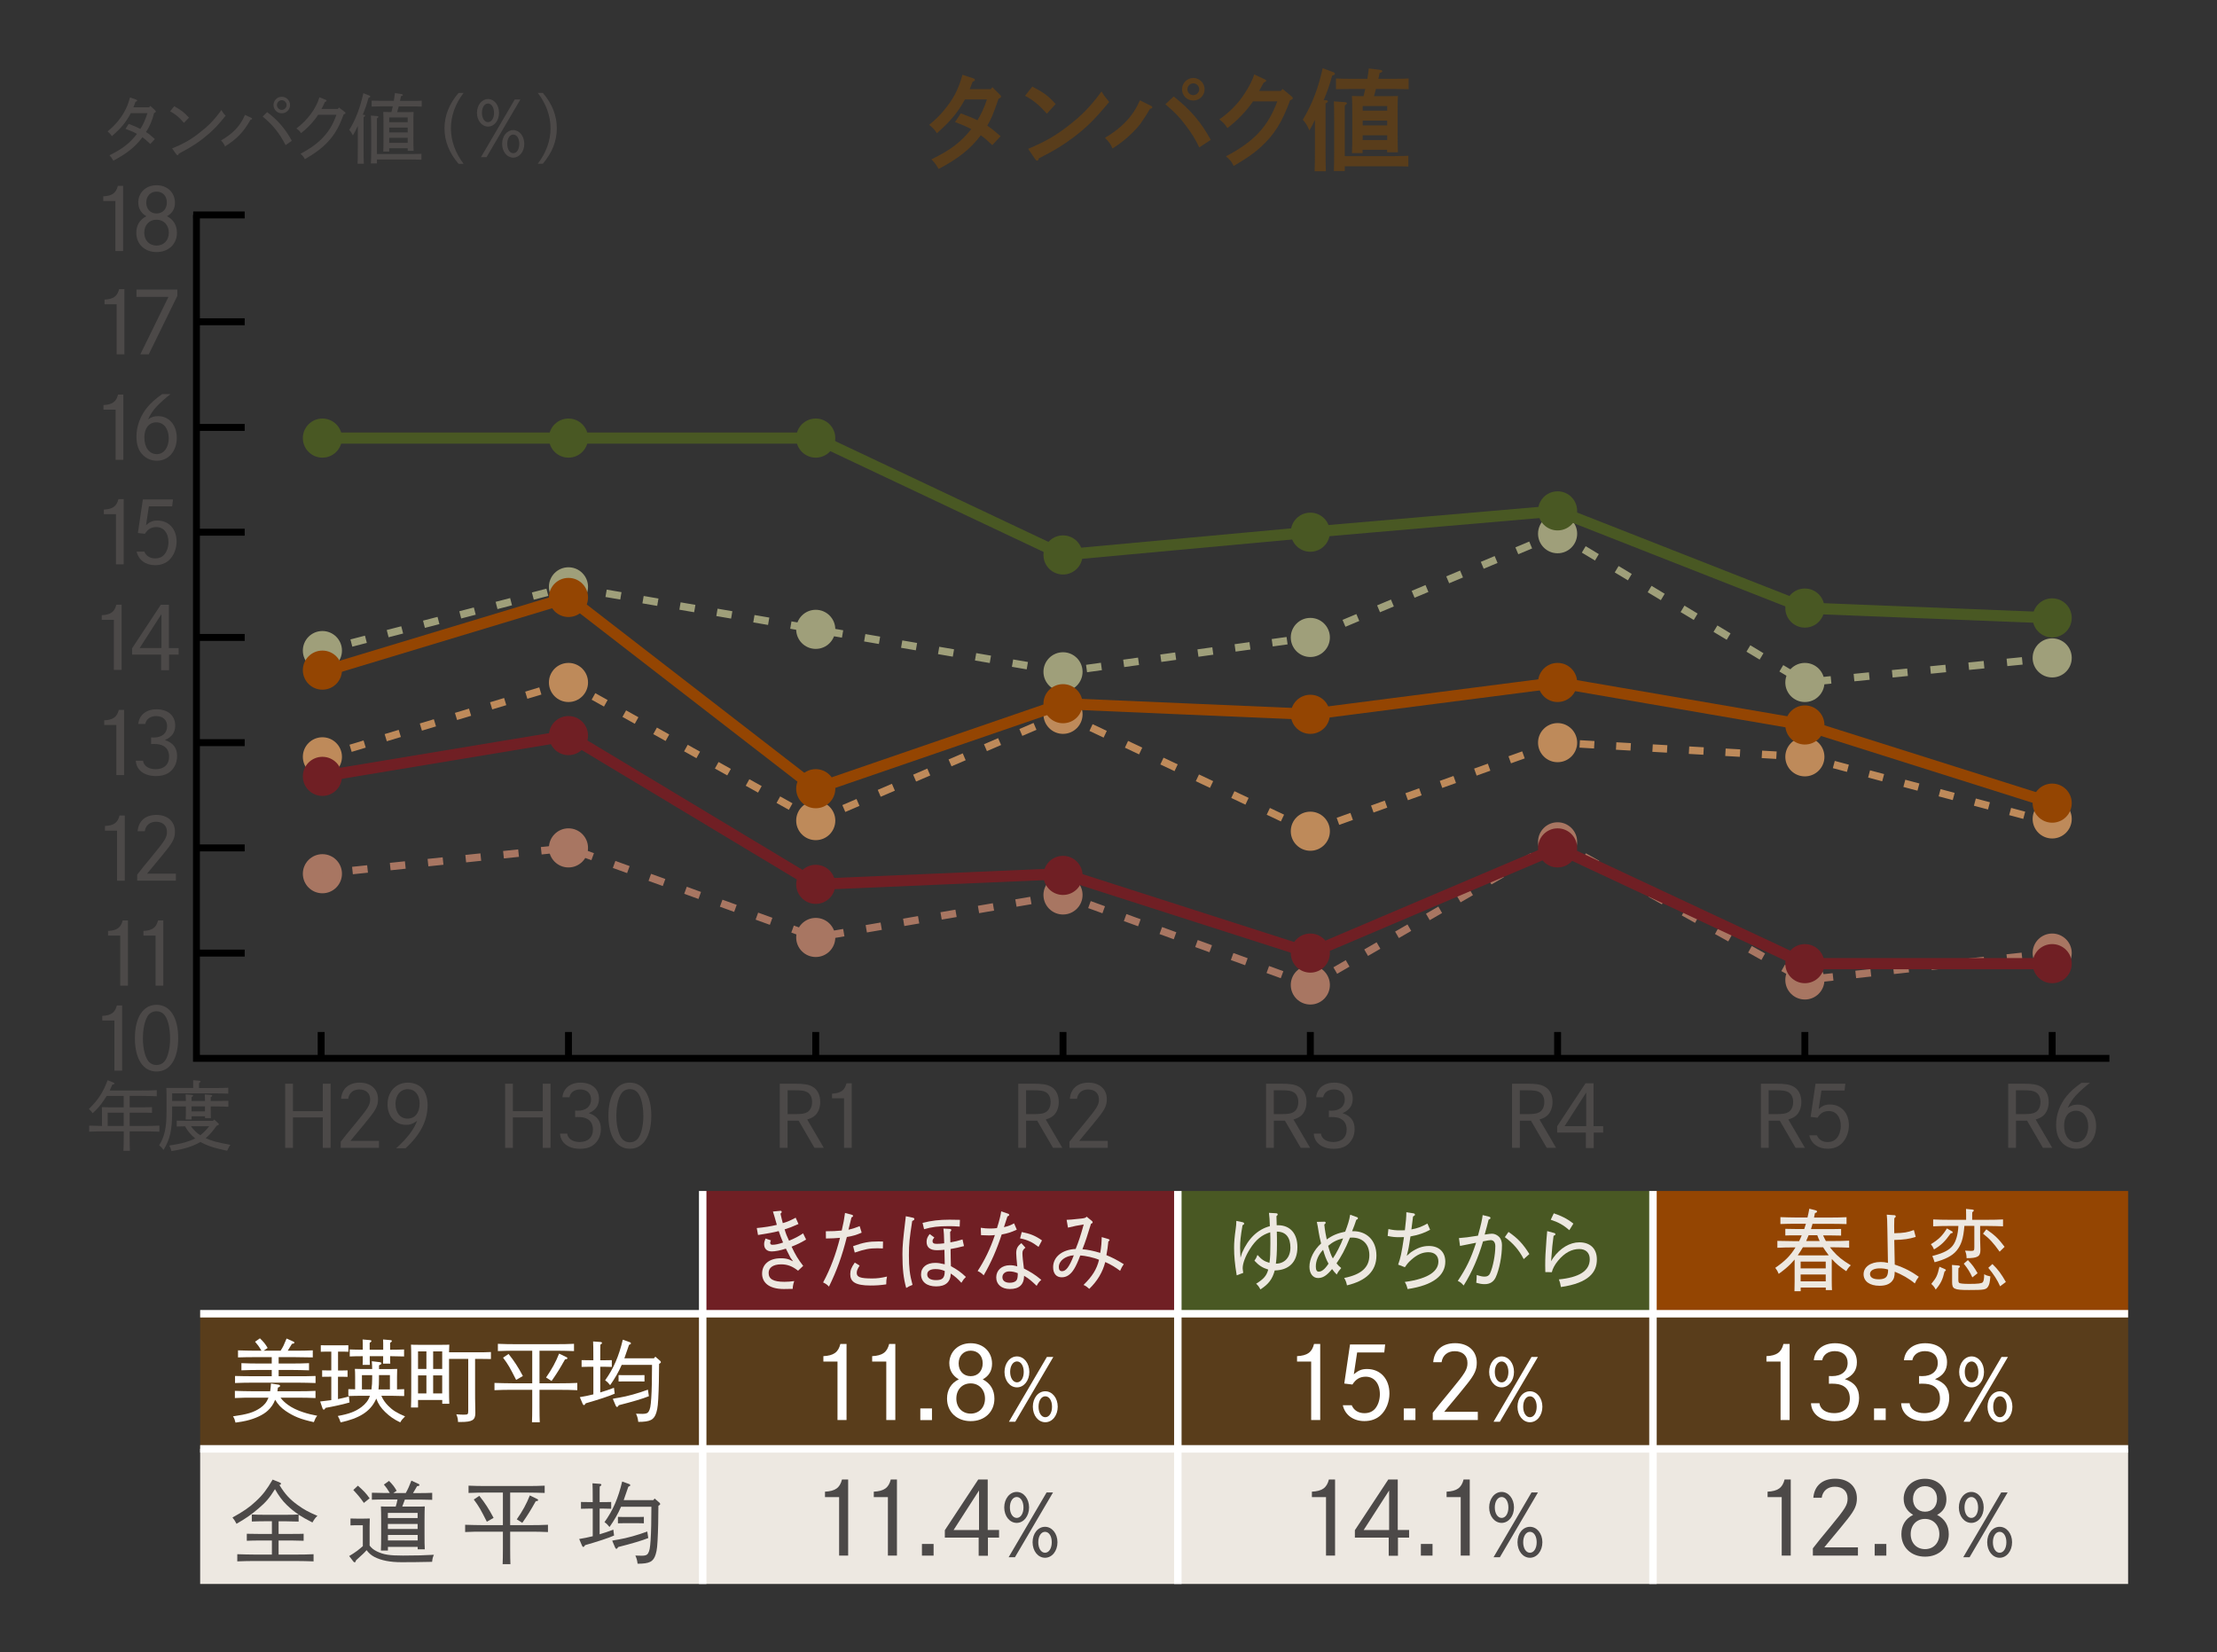 <?xml version="1.0" encoding="UTF-8"?>
<svg id="_レイヤー_2" data-name="レイヤー_2" xmlns="http://www.w3.org/2000/svg" viewBox="0 0 424 316">
  <rect x="0" y="0" width="424" height="316" fill="#333333" stroke="none"/>
  <defs>
    <style>
      .cls-1, .cls-2, .cls-3, .cls-4, .cls-5, .cls-6, .cls-7, .cls-8, .cls-9, .cls-10, .cls-11, .cls-12, .cls-13, .cls-14, .cls-15, .cls-16, .cls-17, .cls-18, .cls-19, .cls-20 {
        fill: none;
      }

      .cls-2 {
        stroke-dasharray: 2.95 4.42;
      }

      .cls-2, .cls-3, .cls-4, .cls-5, .cls-6, .cls-7, .cls-8, .cls-9, .cls-10, .cls-11, .cls-12, .cls-13, .cls-14, .cls-15, .cls-16, .cls-17, .cls-18, .cls-19, .cls-20 {
        stroke-miterlimit: 10;
      }

      .cls-2, .cls-3, .cls-4, .cls-5, .cls-9, .cls-10, .cls-11, .cls-12, .cls-13, .cls-14, .cls-16, .cls-18, .cls-19, .cls-20 {
        stroke-width: 1.43px;
      }

      .cls-2, .cls-4, .cls-5, .cls-10, .cls-12, .cls-18 {
        stroke: #be8a5a;
      }

      .cls-21 {
        fill: #944502;
      }

      .cls-22 {
        fill: #be8a5a;
      }

      .cls-23 {
        fill: #ede8e1;
      }

      .cls-24 {
        fill: #495823;
      }

      .cls-3 {
        stroke-dasharray: 2.9 4.36;
      }

      .cls-3, .cls-13, .cls-16, .cls-19 {
        stroke: #a87662;
      }

      .cls-4 {
        stroke-dasharray: 2.81 4.21;
      }

      .cls-25 {
        fill: #4c4948;
      }

      .cls-6 {
        stroke-width: 1.32px;
      }

      .cls-6, .cls-7 {
        stroke: #000;
      }

      .cls-7 {
        stroke-width: 1.33px;
      }

      .cls-8 {
        stroke: #944502;
      }

      .cls-8, .cls-15, .cls-17 {
        stroke-width: 2.14px;
      }

      .cls-9, .cls-11, .cls-20 {
        stroke: #9f9f7a;
      }

      .cls-10 {
        stroke-dasharray: 3 4.5;
      }

      .cls-26 {
        fill: #fff;
      }

      .cls-11 {
        stroke-dasharray: 2.94 4.41;
      }

      .cls-12 {
        stroke-dasharray: 2.7 4.05;
      }

      .cls-13 {
        stroke-dasharray: 2.91 4.36;
      }

      .cls-27 {
        fill: #9f9f7a;
      }

      .cls-14 {
        stroke: #fff;
      }

      .cls-15 {
        stroke: #495823;
      }

      .cls-28 {
        fill: #593d1b;
      }

      .cls-29 {
        fill: #701f24;
      }

      .cls-17 {
        stroke: #701f24;
      }

      .cls-18 {
        stroke-dasharray: 2.79 4.19;
      }

      .cls-30 {
        fill: #a87662;
      }

      .cls-19 {
        stroke-dasharray: 2.73 4.09;
      }

      .cls-20 {
        stroke-dasharray: 2.87 4.3;
      }
    </style>
  </defs>
  <g id="_レイヤー_2-2" data-name="レイヤー_2">
    <g>
      <circle class="cls-22" cx="156.01" cy="156.95" r="3.74"/>
      <circle class="cls-22" cx="108.72" cy="130.53" r="3.74"/>
      <circle class="cls-22" cx="61.66" cy="144.75" r="3.74"/>
      <circle class="cls-22" cx="203.3" cy="136.62" r="3.74"/>
      <circle class="cls-22" cx="250.6" cy="158.98" r="3.74"/>
      <circle class="cls-22" cx="297.89" cy="142.04" r="3.74"/>
      <circle class="cls-22" cx="345.18" cy="144.75" r="3.74"/>
      <circle class="cls-22" cx="392.48" cy="156.63" r="3.74"/>
      <circle class="cls-30" cx="345.18" cy="187.43" r="3.74"/>
      <circle class="cls-30" cx="392.48" cy="182.29" r="3.74"/>
      <circle class="cls-30" cx="297.89" cy="161.01" r="3.74"/>
      <circle class="cls-30" cx="250.6" cy="188.39" r="3.74"/>
      <circle class="cls-30" cx="203.3" cy="171.17" r="3.74"/>
      <circle class="cls-30" cx="156.01" cy="179.3" r="3.74"/>
      <circle class="cls-30" cx="108.72" cy="162.17" r="3.74"/>
      <circle class="cls-30" cx="61.66" cy="167.11" r="3.74"/>
      <g>
        <line class="cls-5" x1="61.66" y1="144.75" x2="63.02" y2="144.34"/>
        <line class="cls-4" x1="67.05" y1="143.12" x2="105.34" y2="131.55"/>
        <polyline class="cls-5" points="107.35 130.94 108.72 130.53 109.96 131.22"/>
        <line class="cls-12" x1="113.5" y1="133.2" x2="153" y2="155.26"/>
        <polyline class="cls-5" points="154.77 156.25 156.01 156.95 157.32 156.38"/>
        <line class="cls-2" x1="161.38" y1="154.64" x2="199.96" y2="138.06"/>
        <polyline class="cls-5" points="201.99 137.19 203.3 136.62 204.59 137.23"/>
        <line class="cls-10" x1="208.66" y1="139.15" x2="247.28" y2="157.41"/>
        <polyline class="cls-5" points="249.31 158.37 250.6 158.98 251.94 158.5"/>
        <polyline class="cls-18" points="255.88 157.09 297.89 142.04 345.18 144.75 389.08 156.45"/>
        <line class="cls-5" x1="391.1" y1="156.99" x2="392.48" y2="157.35"/>
      </g>
      <circle class="cls-27" cx="345.18" cy="130.53" r="3.74"/>
      <circle class="cls-27" cx="392.48" cy="125.83" r="3.74"/>
      <circle class="cls-27" cx="297.89" cy="102.08" r="3.74"/>
      <circle class="cls-27" cx="250.6" cy="121.92" r="3.74"/>
      <circle class="cls-27" cx="203.3" cy="128.49" r="3.74"/>
      <circle class="cls-27" cx="156.01" cy="120.37" r="3.74"/>
      <circle class="cls-27" cx="108.72" cy="112.24" r="3.74"/>
      <circle class="cls-27" cx="61.66" cy="124.43" r="3.74"/>
      <g>
        <line class="cls-9" x1="61.66" y1="124.43" x2="63.04" y2="124.07"/>
        <polyline class="cls-20" points="67.2 122.99 108.72 112.24 156.01 120.37 203.3 128.49 250.6 121.92 294.59 103.46"/>
        <polyline class="cls-9" points="296.58 102.63 297.89 102.08 299.11 102.81"/>
        <polyline class="cls-11" points="302.89 105.08 345.18 130.53 388.87 126.19"/>
        <line class="cls-9" x1="391.06" y1="125.97" x2="392.48" y2="125.83"/>
      </g>
      <g>
        <path class="cls-25" d="M28.54,20.51l.2-.26.88.8c.15.13.17.19.17.28,0,.12-.07.19-.32.29-.39,1.55-.89,2.64-1.55,3.63.6.39.96.67,1.7,1.35l-.87.94c-.71-.65-1.02-.94-1.51-1.29-1.36,1.81-2.89,3.06-5.56,4.48-.26-.45-.46-.74-.74-1.03,2.51-1.25,3.9-2.32,5.25-4.09-.61-.35-1.07-.55-2.19-.97l.62-.94c1.07.39,1.51.6,2.23.96.58-.94.87-1.6,1.35-3.02h-3.18c-.94,1.76-1.87,2.89-3.63,4.4-.22-.35-.47-.62-.81-.9,1.64-1.38,2.74-2.76,3.48-4.3.38-.8.49-1.12.81-2.21l1.16.42c.14.06.2.1.2.19,0,.1-.04.13-.32.23-.12.35-.25.7-.41,1.05h3Z"/>
        <path class="cls-25" d="M33.32,20.32c1.32.73,1.94,1.2,2.82,2.19l-.97.99c-.91-1.09-1.64-1.67-2.63-2.21l.78-.97ZM32.91,28.39c1.96-.8,3.34-1.52,4.98-2.79,1.86-1.42,2.92-2.45,4.46-4.56.25.48.39.67.8,1.09-1.35,1.68-2.1,2.48-3.16,3.41-1.63,1.42-3.06,2.42-5.81,3.86-.04.2-.12.29-.2.29s-.19-.07-.26-.17l-.8-1.13Z"/>
        <path class="cls-25" d="M48.09,22.54c.06.03.12.1.12.16,0,.1-.1.16-.31.22-1.35,2.39-2.66,3.69-4.86,5.08-.23-.51-.36-.71-.77-1.13,1.76-1.04,2.93-2.06,3.82-3.45.29-.45.42-.68.77-1.45l1.23.58ZM51.08,21.44c1.97,1.45,3.53,3.24,4.73,5.49l-1.19.83c-1.16-2.26-2.38-3.8-4.38-5.47l.84-.84ZM55.47,20.09c0,.88-.7,1.58-1.58,1.58s-1.58-.7-1.58-1.58.7-1.58,1.58-1.58,1.58.7,1.58,1.58ZM52.96,20.09c0,.49.44.93.93.93s.93-.44.93-.93-.44-.93-.93-.93-.93.44-.93.93Z"/>
        <path class="cls-25" d="M64.6,20.84l.22-.28,1.05.8c.19.15.19.16.19.26,0,.12-.03.15-.35.29-.97,2.74-2.07,4.46-3.93,6.12-.91.81-1.7,1.36-3.48,2.42-.23-.47-.38-.65-.83-1.03,1.8-.99,2.8-1.68,3.85-2.67,1.41-1.35,2.29-2.74,3.02-4.79h-3.5c-.77,1.2-1.97,2.51-3.27,3.5-.28-.42-.41-.55-.89-.88,2.15-1.63,3.77-3.8,4.41-5.98l1.16.47c.17.07.2.1.2.19,0,.1-.06.15-.31.25-.32.7-.45.96-.67,1.33h3.12Z"/>
        <path class="cls-25" d="M69.58,21.96c.16.01.25.07.25.16,0,.07-.09.16-.29.28v5.94c0,1.31.01,2.34.04,2.98h-1.19c.03-.65.04-1.64.04-2.98v-4.27c-.3.71-.52,1.1-.94,1.83-.3-.58-.41-.74-.7-1.04,1.25-2.03,2.07-4.19,2.7-7.04l1.12.44c.15.06.2.12.2.2,0,.12-.04.16-.33.25-.39,1.41-.6,2-1.1,3.25h.2ZM72.09,29.45h6.78c.71,0,1.15,0,1.73-.03v1.12c-.44-.01-1.25-.03-1.73-.03h-6.78v.75h-1.16c.04-.6.06-1.33.06-2.54v-4.02c0-1.36-.03-2.21-.06-2.6l1.19.1c.16.02.25.07.25.15,0,.09-.07.17-.28.29v6.81ZM77.97,28.36h-3.53v.63h-1.14c.04-.65.04-1.28.04-2.54v-2.73c0-1.18,0-1.66-.04-2.31.39.01.74.03,1.23.03h.33l.26-1.1h-2.31c-.7,0-1.02.01-1.74.04v-1.13c.43.01,1.17.03,1.74.03h2.51c.07-.45.14-.93.22-1.48l1.22.19c.19.03.28.09.28.19,0,.09-.07.13-.35.22-.06.32-.13.61-.19.89h2.41c.73,0,1.15,0,1.74-.03v1.13c-.45-.03-1.26-.04-1.74-.04h-2.65l-.31,1.1h1.92c.55,0,.8-.01,1.23-.03-.04.48-.04,1.26-.04,2.31v2.55c0,1.32.01,1.9.04,2.56h-1.13v-.47ZM77.97,23.37v-.9h-3.53v.9h3.53ZM77.97,25.33v-.92h-3.53v.92h3.53ZM77.97,27.32v-.96h-3.53v.96h3.53Z"/>
        <path class="cls-25" d="M88.66,17.77c-1.6,2.1-2.42,4.41-2.42,6.78s.83,4.67,2.42,6.78h-.96c-1.8-2.1-2.69-4.34-2.69-6.78s.89-4.67,2.69-6.78h.96Z"/>
        <path class="cls-25" d="M95.44,21.58c0,1.48-.91,2.63-2.1,2.63s-2.12-1.15-2.12-2.63.93-2.64,2.12-2.64,2.1,1.15,2.1,2.64ZM98.43,19.03h1.09l-6.47,11.03h-1.07l6.46-11.03ZM92.17,21.57c0,1.04.49,1.79,1.16,1.79s1.15-.74,1.15-1.77-.48-1.79-1.15-1.79-1.16.74-1.16,1.77ZM100.27,27.51c0,1.5-.93,2.64-2.12,2.64s-2.12-1.15-2.12-2.64.93-2.63,2.12-2.63,2.12,1.15,2.12,2.63ZM97.01,27.51c0,1.04.48,1.79,1.15,1.79s1.15-.74,1.15-1.79-.48-1.77-1.15-1.77-1.15.74-1.15,1.77Z"/>
        <path class="cls-25" d="M102.85,31.32c1.6-2.1,2.44-4.41,2.44-6.78s-.84-4.67-2.44-6.78h.96c1.8,2.1,2.68,4.34,2.68,6.78s-.88,4.67-2.68,6.78h-.96Z"/>
      </g>
      <g>
        <path class="cls-28" d="M191.19,18.07c.25.25.25.27.25.4,0,.17-.11.27-.46.4-1.18,3.36-1.39,3.82-2.17,5.17.84.55,1.39.99,2.55,2.01l-1.58,1.71c-1.06-1.01-1.52-1.39-2.2-1.88-2.05,2.66-4.2,4.37-8.06,6.44-.53-.89-.89-1.35-1.39-1.84,3.67-1.79,5.64-3.29,7.62-5.78-.87-.47-1.52-.76-3.1-1.35l1.1-1.67c1.63.61,2.32.89,3.19,1.33.78-1.31,1.27-2.39,1.81-3.99h-4.2c-1.46,2.6-2.58,3.95-5.36,6.46-.55-.8-.72-.95-1.48-1.6,1.29-1.1,1.79-1.58,2.58-2.49,1.98-2.32,2.96-4.14,3.78-7.09l2.11.7c.19.06.27.15.27.27,0,.17-.06.21-.44.36-.19.48-.32.87-.42,1.1-.06.17-.08.21-.13.32h4.03l.3-.38,1.41,1.41Z"/>
        <path class="cls-28" d="M197.44,16.57c2.2,1.14,3,1.73,4.45,3.33l-1.67,1.84c-1.52-1.69-2.62-2.58-4.18-3.42l1.39-1.75ZM196.63,28.47c3.19-1.35,5-2.38,7.41-4.2,2.81-2.15,4.45-3.82,6.63-6.78.42.74.78,1.2,1.46,2.01-2.79,3.36-4.35,4.9-6.82,6.76-2.07,1.56-3.63,2.51-6.63,4.03-.08.3-.17.44-.32.44-.11,0-.25-.1-.36-.25l-1.37-2.01Z"/>
        <path class="cls-28" d="M220.21,20.29c.11.04.17.15.17.23,0,.13-.15.23-.44.3-1.5,2.51-2.09,3.31-3.36,4.56-1.31,1.27-2.26,2.03-3.82,3.02-.34-.82-.63-1.25-1.44-2.03,3.31-1.96,5.38-4.18,6.69-7.18l2.2,1.1ZM224.47,18.45c3.27,2.6,5.19,4.86,7.09,8.3l-2.2,1.44c-.8-1.65-1.43-2.68-2.58-4.18-1.14-1.54-2.07-2.51-3.9-4.07l1.58-1.48ZM230.38,17.08c0,1.18-.97,2.15-2.17,2.15s-2.15-.97-2.15-2.15.97-2.17,2.15-2.17,2.17.97,2.17,2.17ZM227.09,17.08c0,.61.51,1.12,1.12,1.12s1.14-.51,1.14-1.12-.51-1.14-1.14-1.14-1.12.51-1.12,1.14Z"/>
        <path class="cls-28" d="M241.85,15.16c.27.13.3.15.3.27,0,.15-.06.21-.46.36-.17.34-.47.87-.89,1.6h4.16l.34-.38,1.67,1.39c.19.17.27.23.27.36,0,.17-.08.23-.51.42-1.54,4.22-3.06,6.65-5.66,8.99-1.35,1.22-2.51,2.03-5.13,3.57-.44-.87-.61-1.1-1.48-1.84,5.38-2.83,8.02-5.66,9.82-10.51h-4.64c-1.25,1.84-3.02,3.67-4.9,5.11-.55-.82-.61-.89-1.54-1.67,2.01-1.41,3.59-3.02,4.83-4.94.93-1.43,1.48-2.53,1.84-3.65l1.98.91Z"/>
        <path class="cls-28" d="M251.49,22.9c-.32.7-.59,1.22-1.06,2.05-.48-1.08-.7-1.39-1.27-2.05,1.77-2.93,2.95-5.99,3.8-9.86l2.03.76c.19.06.3.19.3.32,0,.15-.06.21-.51.34-.59,2.07-.89,2.93-1.63,4.69l.44.02c.21,0,.36.11.36.21,0,.15-.15.25-.44.42v8.63c0,1.9.02,3.4.06,4.33h-2.15c.04-.95.06-2.38.06-4.33v-5.53ZM266.82,29.85c.8,0,1.9-.02,2.53-.06v2.05c-.65-.02-1.84-.04-2.53-.04h-9.63v.91h-2.09c.04-.87.06-1.94.06-3.69v-5.85c0-2.05-.02-3.21-.06-3.78l2.15.15c.21.02.36.11.36.21,0,.13-.13.25-.42.42v9.69h9.63ZM260.61,29.28h-2.05c.06-1.33.06-1.92.06-3.7v-3.86c0-1.27-.02-2.68-.06-3.36.57.02,1.08.04,1.79.04h.42c.13-.47.23-.91.34-1.38h-3.1c-.7,0-1.88.02-2.51.04v-2.05c.63.04,1.71.06,2.51.06h3.5c.08-.59.19-1.25.27-1.98l2.18.27c.25.04.4.13.4.27,0,.13-.11.21-.51.32-.08.42-.17.78-.23,1.12h3.27c.8,0,1.88-.02,2.51-.06v2.05c-.63-.02-1.81-.04-2.51-.04h-3.74l-.38,1.38h2.79c.72,0,1.22-.02,1.79-.04-.06.7-.06,1.62-.06,3.36v3.71c0,1.67.02,2.91.06,3.69h-2.07v-.47h-4.69v.61ZM265.3,21.17v-.89h-4.69v.89h4.69ZM260.61,23.98h4.69v-.91h-4.69v.91ZM260.61,26.79h4.69v-.91h-4.69v.91Z"/>
      </g>
      <rect class="cls-28" x="38.28" y="251.27" width="368.72" height="25.84"/>
      <rect class="cls-29" x="134.39" y="227.79" width="90.87" height="23.48"/>
      <rect class="cls-24" x="225.26" y="227.79" width="90.87" height="23.48"/>
      <rect class="cls-21" x="316.13" y="227.79" width="90.87" height="23.48"/>
      <rect class="cls-23" x="38.28" y="277.11" width="368.72" height="25.84"/>
      <line class="cls-14" x1="134.39" y1="227.79" x2="134.39" y2="302.95"/>
      <line class="cls-14" x1="225.26" y1="227.79" x2="225.26" y2="302.95"/>
      <line class="cls-14" x1="316.13" y1="227.79" x2="316.13" y2="302.95"/>
      <g>
        <path class="cls-25" d="M53.28,290.96v2.42h2.61c.87,0,1.42,0,2.18-.03v1.34c-.6-.03-1.56-.05-2.18-.05h-2.61v2.69h3.28c1.39,0,2.25-.02,3.41-.07v1.37c-.91-.03-2.37-.07-3.41-.07h-7.77c-1.32,0-1.96.02-3.41.07v-1.37c.87.03,2.44.07,3.41.07h3.21v-2.69h-2.64c-.84,0-1.23.02-2.16.05v-1.34c.58.02,1.46.03,2.16.03h2.64v-2.42h-1.56c-.91,0-1.32.02-2.28.05v-1.34c.57.03,1.58.05,2.28.05h4.41c.94,0,1.48-.02,2.25-.05-.82-.55-1.51-1.1-2.26-1.83-.87-.84-1.56-1.8-2.25-3.02-1.06,1.71-1.77,2.52-3.16,3.7-1.34,1.15-2.44,1.92-4.2,2.92-.26-.51-.39-.72-.77-1.2,2.14-1.18,3.26-1.96,4.49-3.12,1.3-1.2,2.08-2.23,3.19-4.13l1.25.5c.26.1.34.17.34.29s0,.15-.29.24c1.08,1.77,1.99,2.74,3.46,3.81,1.22.89,2.11,1.37,3.81,2.09-.43.41-.58.62-.96,1.27-1.1-.55-1.92-1.03-2.64-1.49v1.32c-.55-.02-1.66-.05-2.26-.05h-1.56Z"/>
        <path class="cls-25" d="M70.67,295.58c.39.53.79.84,1.42,1.15,1.29.62,2.38.79,4.99.79,2.47,0,4.15-.05,5.9-.15-.22.51-.27.72-.34,1.35-2.73.05-3.58.07-5.83.07s-3.91-.34-5.21-1.01c-.62-.33-1.06-.72-1.49-1.29-.43.5-.77.81-2.02,1.94-.09.29-.14.38-.26.38-.07,0-.15-.03-.24-.14l-.81-1.06c.43-.24,1.03-.63,1.53-1,.38-.29.72-.58,1.08-.89v-4h-.75c-.6,0-1.03,0-1.61.03v-1.32c.39.02,1.12.03,1.61.03h.5c.75,0,1.22-.02,1.58-.03-.02.31-.03.74-.03,1.53v3.62ZM68.44,284.15c1.06.93,1.56,1.44,2.25,2.42l-1.1.88c-.67-.96-1.08-1.46-2.02-2.47l.87-.82ZM77.44,286.79c-.17.46-.33.91-.51,1.36h2.85c.65,0,.94,0,1.46-.03-.03.56-.05,1.23-.05,2.73v2.45c0,1.56,0,2.25.05,3.02h-1.36v-.46h-5.69v.7h-1.34c.03-.69.05-1.7.05-3.02v-2.69c0-1.37-.02-1.96-.05-2.73.45.03.86.03,1.46.03h1.37c.14-.45.26-.89.34-1.36h-2.52c-.94,0-1.37.02-2.38.05v-1.34c.65.03,1.63.05,2.38.05h1.05c-.41-.7-.79-1.22-1.13-1.61l.98-.7c.77.79,1.01,1.1,1.46,1.89l-.63.43h2.37c.41-.72.7-1.37,1.08-2.38l1.39.65c.1.03.15.12.15.21,0,.12-.12.17-.46.21-.27.48-.48.86-.77,1.32h1.29c.93,0,1.54-.02,2.38-.05v1.34c-.63-.02-1.73-.05-2.38-.05h-2.81ZM74.18,290.34h5.69v-.98h-5.69v.98ZM74.18,291.47v.96h5.69v-.96h-5.69ZM79.88,294.63v-1.05h-5.69v1.05h5.69Z"/>
        <path class="cls-25" d="M97.57,292.95v3.19c0,1.54.02,2.25.05,3.02h-1.49c.03-.67.05-1.63.05-3.02v-3.19h-3.81c-1.32,0-1.95,0-3.41.07v-1.39c.89.03,2.44.07,3.41.07h3.81v-6.23h-3.14c-1.34,0-1.95.02-3.43.07v-1.39c.89.05,2.44.07,3.43.07h7.7c1.41,0,2.25-.02,3.43-.07v1.39c-.93-.03-2.38-.07-3.43-.07h-3.17v6.23h3.82c1.39,0,2.23-.02,3.41-.07v1.39c-.91-.05-2.37-.07-3.41-.07h-3.82ZM91.66,286.09c1.08,1.34,1.87,2.57,2.74,4.22l-1.29.74c-1.24-2.44-1.49-2.9-2.5-4.25l1.05-.7ZM98.83,290.6c1.12-1.61,1.87-2.98,2.5-4.58l1.44.7c.08.03.15.12.15.19,0,.12-.14.19-.46.22-1.03,1.83-1.53,2.64-2.57,4.13l-1.06-.67Z"/>
        <path class="cls-25" d="M113.35,288.54h-.87c-.58,0-.91.02-1.37.03v-1.3c.38.02,1,.03,2.25.03,0-2.3-.02-3.14-.05-3.6l1.41.1c.21.02.29.09.29.19s-.09.19-.31.33c-.02.39-.02.87-.02,2.98,1.35,0,1.61-.02,2.21-.03v1.3c-.36-.02-.91-.03-1.37-.03h-.84v4.91c.87-.26,1.75-.55,2.62-.89l.14,1.13c-1.03.46-3.12,1.15-5.54,1.84-.14.24-.24.34-.34.34-.09,0-.19-.1-.24-.22l-.55-1.3c.86-.14,1.73-.31,2.59-.53v-5.27ZM118.77,288.2c-.62,1.42-1.27,2.52-2.2,3.86-.36-.45-.53-.62-.96-.93,1.63-2.28,2.62-4.58,3.38-7.77l1.34.48c.15.05.2.14.2.24,0,.12-.08.17-.36.27-.33.99-.62,1.83-.89,2.57h5.66l.26-.31.94.81c.07.07.12.17.12.24,0,.1-.07.19-.34.33-.03,3.4-.05,4.05-.09,5.11-.1,2.57-.17,3.33-.43,4.18-.43,1.42-1.17,1.8-3.46,1.8-.1-.74-.17-.98-.43-1.56.87.03.96.03,1.24.03.67,0,.99-.12,1.18-.43.29-.48.39-.99.5-2.56.1-1.46.15-3.81.15-6.38h-5.81ZM123.98,294.17c-1.08.45-3.28,1.1-5.75,1.72-.14.24-.24.34-.34.34-.09,0-.19-.1-.24-.22l-.57-1.34c.27-.07.41-.09,1.2-.22,1.58-.26,3.72-.86,5.51-1.53l.19,1.25ZM123.14,291.35c-.26-.02-.7-.02-1.03-.02h-2.92c-.43,0-.67,0-1.01.02v-1.23c.24.02.69.02,1.01.02h2.92c.43,0,.69,0,1.03-.02v1.23Z"/>
      </g>
      <g>
        <path class="cls-25" d="M157.78,286.35v-1.05c1.96-.1,2.85-.73,3.25-2.33h1.18v14.55h-1.73v-11.18h-2.7Z"/>
        <path class="cls-25" d="M167.11,286.35v-1.05c1.96-.1,2.85-.73,3.25-2.33h1.18v14.55h-1.73v-11.18h-2.7Z"/>
        <path class="cls-25" d="M176.32,295.3h2.23v2.23h-2.23v-2.23Z"/>
        <path class="cls-25" d="M180.7,292.67l6.39-9.7h1.81v9.66h2.17v1.46h-2.13v3.47h-1.77v-3.47h-6.47v-1.42ZM187.24,292.64v-7.57l-4.87,7.57h4.87Z"/>
        <path class="cls-25" d="M196.81,288.32c0,1.66-1.03,2.95-2.37,2.95s-2.38-1.29-2.38-2.95,1.04-2.97,2.38-2.97,2.37,1.29,2.37,2.97ZM200.17,285.45h1.22l-7.28,12.39h-1.21l7.26-12.39ZM193.14,288.31c0,1.17.56,2.01,1.31,2.01s1.29-.83,1.29-1.99-.54-2.01-1.29-2.01-1.31.83-1.31,1.99ZM202.24,294.97c0,1.68-1.04,2.97-2.38,2.97s-2.38-1.29-2.38-2.97,1.04-2.95,2.38-2.95,2.38,1.29,2.38,2.95ZM198.57,294.97c0,1.17.54,2.01,1.29,2.01s1.29-.83,1.29-2.01-.54-1.99-1.29-1.99-1.29.83-1.29,1.99Z"/>
      </g>
      <g>
        <path class="cls-26" d="M53.64,267.31c.41.55.82.93,1.44,1.39,1.63,1.18,3.95,1.78,5.59,2.08-.31.39-.39.55-.65,1.22-2.52-.55-3.82-1.08-5.39-2.14-.89-.62-1.44-1.2-2.01-2.14-.33.86-.78,1.49-1.4,2.07-.86.81-2.4,1.54-4.12,1.94-.5.12-1.01.21-2.06.36-.15-.6-.22-.79-.48-1.2,2.76-.39,3.96-.75,5.21-1.6.75-.51,1.25-1.11,1.58-1.97h-3.02c-1.32,0-1.95,0-3.41.07v-1.37c.87.03,2.44.07,3.41.07h3.34c.07-.5.12-.98.15-1.48l1.36.21c.27.03.38.12.38.24,0,.14-.09.21-.41.33l-.1.7h3.88c1.41,0,2.25-.02,3.41-.07v1.37c-.91-.05-2.37-.07-3.41-.07h-3.31ZM51.97,263.22v-1.2h-2.37c-1.34,0-1.95.02-3.43.07v-1.37c.89.05,2.44.07,3.43.07h2.37v-1.22h-3.04c-1.32,0-1.95,0-3.41.05v-1.35c.87.03,2.44.07,3.41.07h1.08c-.53-.89-.74-1.15-1.23-1.72l.93-.65c.74.72,1,1.03,1.48,1.84l-.77.53h3.24c.5-.77.57-.94,1.15-2.33l1.34.6c.09.03.15.12.15.19,0,.12-.14.19-.46.22-.21.29-.53.91-.81,1.32h1.36c1.41,0,2.25-.02,3.43-.07v1.35c-.91-.03-2.38-.05-3.43-.05h-3.1v1.22h2.38c1.41,0,2.25-.02,3.43-.07v1.37c-.93-.03-2.38-.07-3.43-.07h-2.38v1.2h3.65c1.39,0,2.23,0,3.41-.05v1.35c-.91-.03-2.37-.07-3.41-.07h-8.58c-1.32,0-1.96.02-3.41.07v-1.35c.87.03,2.44.05,3.41.05h3.62Z"/>
        <path class="cls-26" d="M64.64,262.12h.82c.21,0,.74-.02,1.01-.02v1.24c-.22-.02-.72-.02-1.01-.02h-.82v4.27c.69-.14,1.34-.29,2.09-.5l.12,1.15c-.93.27-1.54.41-2.42.6-.36.07-1.4.31-2.16.43-.14.24-.24.34-.34.34-.09,0-.21-.1-.24-.22l-.46-1.34c.82-.09,1.51-.17,2.13-.26v-4.48c-1.15,0-1.41,0-1.75.02v-1.24c.22.02.7.02,1.03.02h.72v-3.6h-.98c-.43,0-.69.02-1.03.03v-1.25c.26.02.69.02,1.03.02h3.21c.43,0,.69,0,1.03-.02v1.25c-.26-.02-.7-.03-1.03-.03h-.94v3.6ZM75.91,265.74c.46,0,.93-.02,1.39-.05v1.32c-.63-.03-1.73-.05-2.4-.05h-1.97c.36.81.74,1.32,1.3,1.9.84.86,1.63,1.36,3.24,2.04-.46.45-.63.65-.93,1.15-1.28-.63-2-1.15-2.88-1.99-.81-.79-1.3-1.51-1.7-2.56-.05.12-.1.22-.15.33-1.06,2.16-3.09,3.45-6.67,4.22-.14-.45-.31-.86-.53-1.23,2.13-.38,3.36-.84,4.51-1.7.79-.6,1.32-1.25,1.63-2.16h-1.73c-.94,0-1.39.02-2.4.05v-1.32c.43.02.88.03,1.3.03v-2.4c0-.74-.02-1.06-.05-1.51.38.02.74.03,1.23.03h2.08c-.02-.5-.02-1-.07-1.49l1.46.17c.26.03.38.12.38.24,0,.14-.12.22-.46.38v.71h2.25c.55,0,.79-.02,1.22-.03-.02.31-.03.98-.03,1.51v2.42ZM70.71,259.39v.07c0,.83,0,1.18.03,1.59h-1.39c.03-.39.03-.87.03-1.59v-.07c-1.03,0-1.47,0-2.49.05v-1.34c.65.02,1.63.05,2.49.05,0-1.12,0-1.66-.03-1.96l1.39.12c.21.02.29.07.29.19,0,.09-.09.19-.33.33v1.32h2.59c0-1.12,0-1.66-.03-1.96l1.39.12c.21.02.29.07.29.19,0,.09-.09.19-.33.33v1.32h.27c.94,0,1.54-.02,2.4-.05v1.34c-.63-.03-1.73-.05-2.4-.05h-.27c0,.7,0,1.05.03,1.42h-1.39c.03-.38.03-.81.03-1.42h-2.59ZM69.22,265.74h1.82c.1-.7.14-1.42.14-2.15v-.58h-1.96v2.73ZM74.57,265.74v-2.73h-2.09v.62c0,.86-.02,1.54-.09,2.11h2.18Z"/>
        <path class="cls-26" d="M84.57,267.76h-4.62v1.44h-1.35c.03-.63.05-1.65.05-3v-6.29c0-1.49-.02-2.16-.05-2.73.46.03.87.03,1.46.03h4.41c.65,0,.94,0,1.46-.03-.02.33-.03.86-.05,1.46h5.61c.98,0,1.41,0,2.4-.05v1.34c-.63-.02-1.7-.03-2.4-.03h-.63v5.95c0,1.17,0,2.21.03,3.16.02.5.02.96.02,1.23,0,1.37-.58,1.73-2.81,1.73h-.5c-.03-.63-.09-.89-.33-1.47.55.05,1.15.07,1.39.07.82,0,.89-.05.89-.72v-9.95h-3.67v5.59c0,1.58.02,2.26.05,3h-1.35v-.72ZM81.55,261.83v-3.36h-1.6v3.36h1.6ZM81.55,266.51v-3.45h-1.6v3.45h1.6ZM82.84,261.83h1.73v-3.36h-1.73v3.36ZM82.84,266.51h1.73v-3.45h-1.73v3.45Z"/>
        <path class="cls-26" d="M103.18,265.82v3.19c0,1.54.02,2.25.05,3.02h-1.49c.03-.67.05-1.63.05-3.02v-3.19h-3.81c-1.32,0-1.96,0-3.41.07v-1.39c.89.03,2.44.07,3.41.07h3.81v-6.23h-3.14c-1.34,0-1.96.02-3.43.07v-1.39c.89.05,2.44.07,3.43.07h7.7c1.41,0,2.25-.02,3.43-.07v1.39c-.93-.03-2.38-.07-3.43-.07h-3.17v6.23h3.82c1.39,0,2.23-.02,3.41-.07v1.39c-.91-.05-2.37-.07-3.41-.07h-3.82ZM97.26,258.96c1.08,1.34,1.87,2.57,2.74,4.22l-1.29.74c-1.24-2.44-1.49-2.9-2.5-4.25l1.05-.7ZM104.43,263.47c1.12-1.61,1.87-2.98,2.5-4.58l1.44.7c.09.03.15.12.15.19,0,.12-.14.19-.46.22-1.03,1.83-1.53,2.64-2.57,4.13l-1.06-.67Z"/>
        <path class="cls-26" d="M113.47,261.41h-.87c-.58,0-.91.02-1.37.03v-1.3c.38.02,1,.03,2.25.03,0-2.3-.02-3.14-.05-3.6l1.41.1c.21.02.29.09.29.19s-.09.19-.31.33c-.02.39-.02.87-.02,2.98,1.36,0,1.61-.02,2.21-.03v1.3c-.36-.02-.91-.03-1.37-.03h-.84v4.91c.87-.26,1.75-.55,2.62-.89l.14,1.13c-1.03.46-3.12,1.15-5.54,1.84-.14.24-.24.34-.34.34-.09,0-.19-.1-.24-.22l-.55-1.3c.86-.14,1.73-.31,2.59-.53v-5.27ZM118.89,261.07c-.62,1.42-1.27,2.52-2.2,3.86-.36-.45-.53-.62-.96-.93,1.63-2.28,2.62-4.58,3.38-7.77l1.34.48c.15.05.21.14.21.24,0,.12-.09.17-.36.27-.33.99-.62,1.83-.89,2.57h5.66l.26-.31.94.81c.07.07.12.17.12.24,0,.1-.07.19-.34.33-.03,3.4-.05,4.05-.09,5.11-.1,2.57-.17,3.33-.43,4.18-.43,1.42-1.17,1.8-3.46,1.8-.1-.74-.17-.98-.43-1.56.87.03.96.03,1.23.03.67,0,1-.12,1.18-.43.29-.48.39-.99.5-2.56.1-1.46.15-3.81.15-6.38h-5.81ZM124.1,267.04c-1.08.45-3.28,1.1-5.75,1.72-.14.24-.24.34-.34.34-.09,0-.19-.1-.24-.22l-.57-1.34c.27-.07.41-.09,1.2-.22,1.58-.26,3.72-.86,5.51-1.53l.19,1.25ZM123.26,264.23c-.26-.02-.7-.02-1.03-.02h-2.92c-.43,0-.67,0-1.01.02v-1.23c.24.02.69.02,1.01.02h2.92c.43,0,.69,0,1.03-.02v1.23Z"/>
      </g>
      <g>
        <path class="cls-26" d="M157.47,260.43v-1.05c1.96-.1,2.85-.73,3.25-2.33h1.18v14.55h-1.73v-11.18h-2.7Z"/>
        <path class="cls-26" d="M166.8,260.43v-1.05c1.96-.1,2.85-.73,3.25-2.33h1.18v14.55h-1.73v-11.18h-2.7Z"/>
        <path class="cls-26" d="M176.01,269.38h2.23v2.23h-2.23v-2.23Z"/>
        <path class="cls-26" d="M181.55,260.79c0-2.25,1.71-3.88,4.09-3.88s4.09,1.61,4.09,3.92c0,1.35-.61,2.36-1.78,2.99,1.47.76,2.23,2.03,2.23,3.7,0,2.51-1.86,4.29-4.53,4.29s-4.53-1.78-4.53-4.31c0-1.67.76-2.95,2.25-3.69-1.16-.66-1.81-1.73-1.81-3.03ZM182.9,267.5c0,1.69,1.13,2.87,2.74,2.87s2.74-1.18,2.74-2.87-1.12-2.91-2.74-2.91-2.74,1.18-2.74,2.91ZM183.34,260.77c0,1.45.93,2.44,2.3,2.44s2.3-.99,2.3-2.46-.95-2.42-2.3-2.42-2.3.99-2.3,2.44Z"/>
        <path class="cls-26" d="M196.86,262.4c0,1.66-1.03,2.95-2.37,2.95s-2.38-1.29-2.38-2.95,1.04-2.97,2.38-2.97,2.37,1.29,2.37,2.97ZM200.22,259.53h1.23l-7.28,12.39h-1.21l7.26-12.39ZM193.19,262.38c0,1.17.56,2.01,1.31,2.01s1.29-.83,1.29-1.99-.54-2.01-1.29-2.01-1.31.83-1.31,1.99ZM202.29,269.05c0,1.68-1.04,2.97-2.38,2.97s-2.38-1.29-2.38-2.97,1.04-2.95,2.38-2.95,2.38,1.29,2.38,2.95ZM198.62,269.05c0,1.17.54,2.01,1.29,2.01s1.29-.83,1.29-2.01-.54-1.99-1.29-1.99-1.29.83-1.29,1.99Z"/>
      </g>
      <g>
        <path class="cls-25" d="M250.9,286.35v-1.05c1.96-.1,2.85-.73,3.25-2.33h1.18v14.55h-1.73v-11.18h-2.7Z"/>
        <path class="cls-25" d="M259.12,292.67l6.39-9.7h1.81v9.66h2.17v1.46h-2.13v3.47h-1.77v-3.47h-6.47v-1.42ZM265.67,292.64v-7.57l-4.87,7.57h4.87Z"/>
        <path class="cls-25" d="M271.74,295.3h2.23v2.23h-2.23v-2.23Z"/>
        <path class="cls-25" d="M276.66,286.35v-1.05c1.96-.1,2.85-.73,3.25-2.33h1.18v14.55h-1.73v-11.18h-2.7Z"/>
        <path class="cls-25" d="M289.55,288.32c0,1.66-1.03,2.95-2.37,2.95s-2.38-1.29-2.38-2.95,1.04-2.97,2.38-2.97,2.37,1.29,2.37,2.97ZM292.91,285.45h1.22l-7.28,12.39h-1.21l7.26-12.39ZM285.88,288.31c0,1.17.56,2.01,1.31,2.01s1.29-.83,1.29-1.99-.54-2.01-1.29-2.01-1.31.83-1.31,1.99ZM294.98,294.97c0,1.68-1.04,2.97-2.38,2.97s-2.38-1.29-2.38-2.97,1.04-2.95,2.38-2.95,2.38,1.29,2.38,2.95ZM291.31,294.97c0,1.17.54,2.01,1.29,2.01s1.29-.83,1.29-2.01-.54-1.99-1.29-1.99-1.29.83-1.29,1.99Z"/>
      </g>
      <g>
        <path class="cls-26" d="M248.06,260.43v-1.05c1.96-.1,2.85-.73,3.25-2.33h1.18v14.55h-1.73v-11.18h-2.7Z"/>
        <path class="cls-26" d="M259.55,258.68l-.63,4.18c.86-.76,1.52-1.02,2.53-1.02,2.55,0,4.28,1.89,4.28,4.69,0,1.6-.63,3.16-1.67,4.14-.8.74-1.84,1.13-3.12,1.13-2.13,0-3.71-1.17-4.13-3.03h1.71c.38.95,1.27,1.52,2.42,1.52.87,0,1.56-.29,2.07-.89.55-.65.89-1.69.89-2.72,0-2.05-1.07-3.37-2.7-3.37-1.1,0-1.9.46-2.55,1.5l-1.56-.19,1.1-7.47h6.72l-.17,1.53h-5.19Z"/>
        <path class="cls-26" d="M268.47,269.38h2.23v2.23h-2.23v-2.23Z"/>
        <path class="cls-26" d="M274.01,271.6v-1.38c.97-1.26,1.41-1.79,3.39-4.19,2.85-3.46,3.25-4.11,3.25-5.35,0-1.39-.93-2.25-2.44-2.25-1.37,0-2.32.8-2.51,2.11h-1.6c.19-2.3,1.75-3.64,4.2-3.64s4.13,1.44,4.13,3.74c0,1.31-.4,2.23-1.79,3.98-.68.88-1.94,2.4-3.6,4.38-.15.17-.44.53-.84,1.03h6.43v1.57h-8.64Z"/>
        <path class="cls-26" d="M289.55,262.4c0,1.66-1.03,2.95-2.37,2.95s-2.38-1.29-2.38-2.95,1.04-2.97,2.38-2.97,2.37,1.29,2.37,2.97ZM292.91,259.53h1.22l-7.28,12.39h-1.21l7.26-12.39ZM285.88,262.39c0,1.17.56,2.01,1.31,2.01s1.29-.83,1.29-1.99-.54-2.01-1.29-2.01-1.31.83-1.31,1.99ZM294.98,269.05c0,1.68-1.04,2.97-2.38,2.97s-2.38-1.29-2.38-2.97,1.04-2.95,2.38-2.95,2.38,1.29,2.38,2.95ZM291.31,269.05c0,1.17.54,2.01,1.29,2.01s1.29-.83,1.29-2.01-.54-1.99-1.29-1.99-1.29.83-1.29,1.99Z"/>
      </g>
      <g>
        <path class="cls-25" d="M338.05,286.35v-1.05c1.96-.1,2.85-.73,3.25-2.33h1.18v14.55h-1.73v-11.18h-2.7Z"/>
        <path class="cls-25" d="M346.71,297.52v-1.38c.97-1.26,1.41-1.79,3.39-4.19,2.85-3.46,3.25-4.11,3.25-5.35,0-1.39-.93-2.25-2.44-2.25-1.37,0-2.32.8-2.51,2.11h-1.6c.19-2.3,1.75-3.64,4.2-3.64s4.13,1.44,4.13,3.74c0,1.31-.4,2.23-1.79,3.98-.69.88-1.94,2.4-3.6,4.38-.15.17-.44.53-.84,1.03h6.43v1.57h-8.64Z"/>
        <path class="cls-25" d="M358.53,295.3h2.23v2.23h-2.23v-2.23Z"/>
        <path class="cls-25" d="M364.07,286.71c0-2.25,1.71-3.88,4.09-3.88s4.09,1.61,4.09,3.92c0,1.35-.61,2.36-1.78,2.99,1.47.76,2.23,2.03,2.23,3.7,0,2.51-1.86,4.29-4.53,4.29s-4.53-1.78-4.53-4.31c0-1.67.76-2.95,2.25-3.69-1.16-.66-1.81-1.73-1.81-3.03ZM365.42,293.42c0,1.69,1.12,2.87,2.74,2.87s2.74-1.18,2.74-2.87-1.13-2.91-2.74-2.91-2.74,1.18-2.74,2.91ZM365.86,286.69c0,1.45.93,2.44,2.3,2.44s2.3-.99,2.3-2.46-.95-2.42-2.3-2.42-2.3.99-2.3,2.44Z"/>
        <path class="cls-25" d="M379.38,288.32c0,1.66-1.03,2.95-2.37,2.95s-2.38-1.29-2.38-2.95,1.04-2.97,2.38-2.97,2.37,1.29,2.37,2.97ZM382.74,285.45h1.22l-7.28,12.39h-1.21l7.26-12.39ZM375.71,288.31c0,1.17.56,2.01,1.31,2.01s1.29-.83,1.29-1.99-.54-2.01-1.29-2.01-1.31.83-1.31,1.99ZM384.81,294.97c0,1.68-1.04,2.97-2.38,2.97s-2.38-1.29-2.38-2.97,1.04-2.95,2.38-2.95,2.38,1.29,2.38,2.95ZM381.14,294.97c0,1.17.54,2.01,1.29,2.01s1.29-.83,1.29-2.01-.54-1.99-1.29-1.99-1.29.83-1.29,1.99Z"/>
      </g>
      <g>
        <path class="cls-26" d="M337.83,260.43v-1.05c1.96-.1,2.85-.73,3.25-2.33h1.18v14.55h-1.73v-11.18h-2.7Z"/>
        <path class="cls-26" d="M346.89,260.18c.17-1.98,1.77-3.27,4.05-3.27,2.57,0,4.19,1.4,4.19,3.63,0,1.52-.74,2.57-2.3,3.24,1.85.62,2.72,1.75,2.72,3.59,0,1.66-.78,3.08-2.07,3.84-.7.4-1.58.6-2.64.6-2.63,0-4.38-1.34-4.49-3.43h1.62c.11,1.14,1.24,1.9,2.8,1.9,1.88,0,3.01-1.05,3.01-2.82,0-1.08-.44-1.92-1.26-2.38-.53-.3-1.2-.44-2.21-.44-.17,0-.36.02-.53.02v-1.48c.29.02.44.02.61.02,1.83,0,2.97-.97,2.97-2.53,0-1.39-.93-2.25-2.47-2.25-1.27,0-2.21.69-2.4,1.75h-1.58Z"/>
        <path class="cls-26" d="M358.41,269.38h2.23v2.23h-2.23v-2.23Z"/>
        <path class="cls-26" d="M364.13,260.18c.17-1.98,1.77-3.27,4.05-3.27,2.57,0,4.19,1.4,4.19,3.63,0,1.52-.74,2.57-2.3,3.24,1.85.62,2.72,1.75,2.72,3.59,0,1.66-.78,3.08-2.07,3.84-.7.4-1.58.6-2.64.6-2.63,0-4.38-1.34-4.49-3.43h1.62c.11,1.14,1.24,1.9,2.8,1.9,1.88,0,3.01-1.05,3.01-2.82,0-1.08-.44-1.92-1.26-2.38-.53-.3-1.2-.44-2.21-.44-.17,0-.36.02-.53.02v-1.48c.29.02.44.02.61.02,1.83,0,2.97-.97,2.97-2.53,0-1.39-.93-2.25-2.47-2.25-1.27,0-2.21.69-2.4,1.75h-1.58Z"/>
        <path class="cls-26" d="M379.44,262.4c0,1.66-1.03,2.95-2.37,2.95s-2.38-1.29-2.38-2.95,1.04-2.97,2.38-2.97,2.37,1.29,2.37,2.97ZM382.8,259.53h1.22l-7.28,12.39h-1.21l7.26-12.39ZM375.76,262.39c0,1.17.56,2.01,1.31,2.01s1.29-.83,1.29-1.99-.54-2.01-1.29-2.01-1.31.83-1.31,1.99ZM384.87,269.05c0,1.68-1.04,2.97-2.38,2.97s-2.38-1.29-2.38-2.97,1.04-2.95,2.38-2.95,2.38,1.29,2.38,2.95ZM381.2,269.05c0,1.17.54,2.01,1.29,2.01s1.29-.83,1.29-2.01-.54-1.99-1.29-1.99-1.29.83-1.29,1.99Z"/>
      </g>
      <g>
        <path class="cls-23" d="M152.7,234.11c-1.25.56-1.85.78-2.64,1.02.21.76.47,1.41.84,2.17,1.09-.44,1.87-.85,2.69-1.41l.58,1.19c-1.1.65-1.71.93-2.78,1.36.73,1.56,1.25,2.43,2.22,3.67l-.98.93c-1.07-.85-2.03-1.22-3.23-1.22-1.57,0-2.4.65-2.4,1.63,0,1.19.89,1.71,3.03,1.71.66,0,1.19-.05,1.87-.14-.17.46-.29.99-.29,1.49-.46.02-.81.03-1.7.03-3.04,0-4.16-1.39-4.16-2.94,0-1.75,1.31-2.94,3.59-2.94.61,0,1.02.05,1.54.22l.8.37-.52-.73c-.28-.54-.57-1.09-.86-1.7-1.06.34-2.03.53-2.71.53-.92,0-1.45-.51-1.45-1.38,0-.32.06-.58.26-1.09l1.04.36c-.11.22-.14.34-.14.48,0,.22.14.36.41.36.55,0,1.15-.12,2.05-.43-.31-.73-.57-1.41-.83-2.19-.93.25-2.29.49-3.96.75l-.24-1.33c1.47-.14,2.64-.32,3.84-.61-.14-.53-.28-1.02-.43-1.51-.08-.24-.15-.51-.32-1.04l1.42-.14h.06c.11,0,.2.1.2.22,0,.1-.02.12-.23.34.15.65.26,1.14.44,1.8.87-.25,1.41-.48,2.46-1.04l.52,1.17Z"/>
        <path class="cls-23" d="M164.8,235.76c-1.07.46-1.73.65-2.84.83-.93,3.7-1.91,6.4-3.42,9.49-.38-.39-.54-.51-1.12-.8,1.44-2.68,2.45-5.45,3.23-8.53-.9.08-1.71.12-2.43.12h-.26l-.02-1.38h.24c1.04,0,1.65-.03,2.8-.14.31-1.27.49-2.26.63-3.36l1.33.36c.12.03.21.12.21.2,0,.12-.08.19-.31.31-.2.88-.35,1.5-.57,2.33.72-.15,1.24-.32,2.14-.68l.38,1.24ZM164.4,242.06c-.44.7-.55,1-.55,1.41,0,.78.67,1.05,2.95,1.05.99,0,1.67-.1,2.84-.36-.12.53-.15.83-.15,1.49-1.02.15-1.86.22-3,.22-2.93,0-3.88-.73-3.88-2.17,0-.76.23-1.32.87-2.22l.92.58ZM163.16,238.34c1.96-.7,3.01-.9,4.86-.9.29,0,.57.02.86.02l-.03,1.32c-.61-.03-.83-.03-1.04-.03-1.53,0-2.34.15-4.34.82l-.31-1.22Z"/>
        <path class="cls-23" d="M174.61,232.91c.17.03.26.12.26.24,0,.15-.12.27-.41.37-.52,3.43-.63,4.31-.63,6.59s.15,3.67.69,5.64c-.58.22-.8.34-1.21.59-.52-1.85-.72-3.68-.72-6.45,0-1.56.11-2.75.57-6.59.05-.32.06-.41.08-.68l1.38.29ZM184.35,238.33c-.9.25-1.61.39-2.55.56,0,1.17.03,2.17.06,3.28,1.22.66,1.91,1.15,2.87,2.06-.37.36-.49.49-.87,1.12-.61-.71-1.36-1.34-2.03-1.77-.03,1.6-.98,2.46-2.78,2.46s-2.9-.87-2.9-2.31c0-1.33,1.05-2.19,2.71-2.19.52,0,1.02.08,1.82.27-.01-.83-.03-1.73-.06-2.77-.54.05-1.05.08-1.42.08-1.36,0-1.99-.58-1.99-1.6,0-.56.14-.9.58-1.49l.9.65c-.24.29-.34.46-.34.68,0,.39.24.54.78.54.37,0,.93-.03,1.45-.1-.03-1.55-.08-2.21-.15-2.82l1.27.07c.14,0,.24.12.24.25,0,.05-.08.17-.23.32,0,.66.02,1.38.05,2,.87-.15,1.47-.29,2.32-.56l.28,1.26ZM176.43,233.89c1.73-.44,3.24-.61,5.17-.61.58,0,1.01,0,1.99.03l-.05,1.29c-.83-.07-1.42-.08-2.09-.08-2.05,0-3.19.14-4.72.58l-.29-1.21ZM178.89,242.73c-.98,0-1.56.37-1.56,1.02,0,.7.63,1.09,1.68,1.09,1.25,0,1.67-.41,1.67-1.75-.7-.29-1.19-.36-1.79-.36Z"/>
        <path class="cls-23" d="M187.58,234.83c.72.1,1.13.14,1.79.14.46,0,.8-.02,1.3-.08.46-1.41.73-2.6.81-3.21l1.33.46c.12.03.2.14.2.22,0,.12-.08.2-.34.29-.23.73-.4,1.26-.67,2.06.87-.19,1.33-.39,1.94-.73l.52,1.21c-1.06.49-1.73.71-2.89.92-.89,2.75-1.97,5.27-3.44,7.81-.44-.44-.66-.58-1.16-.82,1.3-1.99,2.41-4.21,3.3-6.88-.35.05-.75.07-1.09.07-.43,0-1.04-.02-1.56-.05l-.05-1.39ZM196.11,238.63c-.46.39-.57.59-.57,1.09,0,.54.11,1.58.28,2.9,1.18.61,2.05,1.09,3.33,2.17-.41.36-.58.56-.89,1.14-.84-.8-1.47-1.38-2.4-1.92-.03,1.75-.99,2.53-2.72,2.53-1.59,0-2.61-.87-2.61-2.22s1.05-2.33,2.61-2.33c.49,0,.84.05,1.41.22-.11-1.16-.2-2-.2-2.5,0-.88.24-1.36.99-1.94l.76.85ZM193.01,243.17c-.76,0-1.3.46-1.3,1.1,0,.7.54,1.07,1.42,1.07.55,0,.96-.14,1.21-.39.24-.25.31-.68.31-1.44-.63-.25-1.12-.34-1.64-.34ZM198.62,238.48c-1.22-.93-2.11-1.34-3.53-1.63l.32-1.21c1.64.32,2.6.71,3.87,1.6l-.66,1.24Z"/>
        <path class="cls-23" d="M211.99,237c.15.05.21.08.21.19,0,.08-.05.14-.23.25-.08.87-.2,1.77-.37,2.62,1.1.46,1.82.8,3.32,1.73-.31.44-.43.66-.7,1.27-.93-.68-1.62-1.14-2.84-1.68-.5,1.94-1.5,3.62-3.06,5.13-.47-.42-.66-.56-1.1-.75,1.65-1.6,2.55-3.02,2.97-4.81-.92-.41-2.68-.8-3.59-.82-.89,2.38-1.5,3.23-2.22,3.75-.4.29-.86.42-1.33.42-1.01,0-1.64-.7-1.64-1.94,0-1.95,1.71-3.36,4.31-3.48.58-1.43.98-2.65,1.54-4.69-.99.15-2.02.36-3.01.61l-.26-1.49c.52-.02.99-.05,2.84-.25.61-.07.81-.14.99-.36l.98.8c.11.08.17.2.17.29,0,.12-.11.2-.32.27-.7,2.29-1.05,3.4-1.64,4.87.93.07,2.16.31,3.41.7.21-1.21.26-2.02.28-3.02l1.28.37ZM202.5,242.35c0,.51.21.78.61.78.73,0,1.36-.73,2.26-3.04-1.65.12-2.87,1.05-2.87,2.26Z"/>
      </g>
      <g>
        <path class="cls-23" d="M237.71,233.79c.14.03.23.12.23.24s-.08.2-.31.32c-.38,2.22-.46,3.04-.46,4.35,0,.37.02.63.03.93l.05.92.29-.92c1.18-2.75,3-4.5,5.32-5.11-.03-1.15-.08-1.87-.17-2.55l1.38.08c.18.02.29.09.29.22,0,.1-.05.17-.24.34.02.58.05,1.21.05,1.73h.26c2.26,0,3.7,1.53,3.7,4.2,0,2.87-1.65,4.4-4.34,4.45-.44,1.65-1.18,2.63-2.74,3.63-.28-.54-.43-.73-.81-1.1,1.42-.87,2-1.53,2.31-2.7-1.1-.34-1.79-.78-2.64-1.7.29-.41.38-.56.58-1.1.83.9,1.25,1.21,2.29,1.51.15-.9.18-2.06.18-3.6,0-.85,0-1.44-.03-2.24-1.57.47-2.74,1.39-3.88,3.19-.87,1.36-1.39,2.77-1.39,3.67,0,.15.03.34.11.9l-1.25.47c-.37-2.24-.5-3.72-.5-5.27,0-1.02.08-2.02.32-3.7.08-.51.09-.8.11-1.44l1.28.27ZM244.22,237.94c0,1.56-.08,2.77-.21,3.75,1.67,0,2.78-1.21,2.78-3.07s-.8-3.06-2.6-3.06c.03.92.03,1.46.03,2.38Z"/>
        <path class="cls-23" d="M253.16,233.66h.09c.18,0,.28.07.28.19s-.06.22-.26.36c.14,1.27.27,1.92.47,2.85,1.08-.78,2.05-1.19,3.53-1.49.52-1.38.76-2.09.95-3.24l1.31.47c.11.03.18.12.18.22s-.08.19-.32.29c-.26.78-.46,1.36-.8,2.17h.23c2.54,0,4.42,1.73,4.42,4.67s-1.94,4.81-5.63,5.69c-.15-.68-.24-.92-.54-1.41,3.24-.65,4.82-1.99,4.82-4.35,0-2.07-1.24-3.38-3.33-3.38-.14,0-.24,0-.38.02-.98,2.38-1.68,3.62-2.57,4.91.27.36.5.56.9.9-.46.53-.6.73-.86,1.24-.38-.39-.52-.54-.89-1.05-1.04,1.29-1.8,1.72-2.69,1.72-.98,0-1.64-.87-1.64-2.16,0-1.51.87-3.23,2.23-4.45-.14-.49-.38-1.56-.64-3.26-.05-.29-.09-.47-.18-.87l1.3-.03ZM253.04,239.04c-.95,1-1.39,2.14-1.39,3.19,0,.65.17.99.55.99.54,0,1.13-.39,1.88-1.53-.46-.8-.76-1.65-1.04-2.65ZM256.87,236.85c-1.1.25-1.99.68-2.86,1.43.26,1,.6,1.95.9,2.41.58-.8,1.54-2.65,1.96-3.84Z"/>
        <path class="cls-23" d="M267.39,241.89c.46-1.32.64-2.06,1.12-5.28-.37.02-.64.02-.9.02-.87,0-1.34-.05-2.22-.24l.14-1.32c.9.2,1.36.25,2.31.25.29,0,.55,0,.84-.02.2-1.63.28-2.6.28-3.28v-.17l1.39.22c.15.02.26.14.26.25s-.06.17-.37.36c-.11.82-.2,1.65-.31,2.46,1.08-.19,1.86-.46,3.06-1.12l.52,1.19c-1.13.63-2.34,1.02-3.76,1.27-.15.9-.26,1.85-.47,2.73l-.24.99.78-.68c1.24-.83,2.22-1.21,3.47-1.21,1.91,0,3.12,1.15,3.12,2.99,0,2.61-2.26,4.52-7.21,5.25-.2-.76-.28-.93-.54-1.36,4.82-.65,6.43-2.21,6.43-3.92,0-1.1-.72-1.77-1.91-1.77-1.13,0-2.2.47-3.32,1.49-.49.44-.72.71-1.18,1.38l-1.28-.49Z"/>
        <path class="cls-23" d="M284.82,232.72c.14.03.23.12.23.22,0,.15-.09.24-.35.32-.23.92-.46,1.83-.76,2.87.69-.12,1.13-.17,1.41-.17.5,0,1.07.27,1.44.7.29.36.46.9.46,1.48,0,2.09-.49,4.62-1.19,6.15-.41.88-1.12,1.32-2.11,1.32-.54,0-.93-.07-1.62-.27.06-.51.08-.75.09-1.48.75.24,1.09.31,1.53.31.49,0,.83-.2,1.01-.6.57-1.22,1.02-3.58,1.02-5.23,0-.7-.34-1.15-.87-1.15-.26,0-.66.07-1.48.24-.87,2.96-2.05,5.81-3.71,8.44-.41-.48-.6-.63-1.12-.88,1.57-2.36,2.48-4.14,3.5-7.3-1.22.24-2.25.44-3.07.61l-.21-1.5c1.15-.08,1.79-.17,3.64-.46.6-2.17.79-3.07.9-3.94l1.28.32ZM291.41,240.82c-.9-1.75-2.05-3.07-3.61-4.2l.7-1c1.77,1.21,2.78,2.29,3.99,4.23l-1.08.97Z"/>
        <path class="cls-23" d="M297.26,235.83c.14.03.21.14.21.25s-.11.2-.35.29c-.18,1.22-.31,2.62-.41,4.03l-.06.83c.08-.12.21-.39.4-.65,1.33-1.87,3.18-2.97,5-2.97,2,0,3.35,1.12,3.35,3.28,0,2.43-1.53,4.5-6.88,5.27-.11-.66-.17-.92-.38-1.46,3.81-.37,5.9-1.6,5.9-3.86,0-1.22-.75-1.95-2-1.95-1.42,0-2.78.68-4.07,2.24-.64.78-1.04,1.54-1.18,2.19l-1.25-.02c-.02-.64-.02-.97-.02-1.32,0-1.31.05-2.46.24-4.91.05-.64.09-.97.14-1.61l1.36.37ZM297.16,232.06c1.42.48,2.48.97,3.75,1.97l-.78,1.26c-1.12-.99-2.12-1.54-3.55-2l.58-1.22Z"/>
      </g>
      <g>
        <path class="cls-23" d="M348.65,236.25c.17.37.35.75.55,1.11h1.41c1.21,0,1.97-.02,3.04-.07v1.34c-.76-.03-2.14-.07-3.04-.07h-.63c.17.22.34.44.54.66.96,1.1,1.79,1.78,3.45,2.79-.37.34-.54.53-.87,1.12-1.21-.81-1.99-1.46-2.77-2.34-.01.27-.01.54-.01.8v3.4c.01.92.01,1.32.05,1.76h-1.19v-.49h-4.8v.7h-1.19c.02-.39.03-.95.03-1.8v-4.26c-.23.27-.47.54-.72.8-.66.66-1.22,1.14-2.32,1.94-.23-.54-.34-.73-.66-1.15,1.88-1.31,2.86-2.29,3.87-3.91h-.41c-1.22,0-1.77.02-3.06.07v-1.32c.86.03,2.16.05,3.06.05h1.1c.18-.36.35-.73.5-1.11h-1.31c-.73,0-1.07,0-1.83.03v-1.27c.46.02,1.24.03,1.83.03h1.79c.11-.32.21-.66.32-1h-1.82c-1.22,0-1.77,0-3.06.05v-1.32c.86.03,2.16.07,3.06.07h2.12c.14-.54.24-1.1.35-1.68l1.16.29c.24.07.32.14.32.24,0,.14-.08.2-.4.31-.08.32-.12.61-.18.85h3.18c1.22,0,1.97-.02,3.04-.07v1.32c-.75-.03-2.14-.05-3.04-.05h-3.47c-.02.1-.05.2-.08.31-.06.24-.14.46-.21.7h3.94c.76,0,1.21-.02,1.82-.03v1.27c-.46-.02-1.31-.03-1.82-.03h-1.64ZM344.8,238.56c-.31.53-.63,1.04-.98,1.53.34.02.69.02,1.04.02h3.82c.35,0,.72,0,1.07-.02-.06-.08-.12-.15-.18-.24-.35-.46-.64-.87-.9-1.29h-3.87ZM349.17,242.59v-1.29h-4.8v1.29h4.8ZM349.17,245.07v-1.31h-4.8v1.31h4.8ZM345.9,236.25c-.14.37-.31.75-.47,1.11h2.58c-.17-.36-.32-.73-.46-1.11h-1.65Z"/>
        <path class="cls-23" d="M362.21,232.4c.21.02.35.1.35.24,0,.12-.08.22-.27.36-.02.63-.03,1.14-.03,1.46,0,.37,0,.8.02,1.41,1.88-.05,2.49-.15,3.75-.61l.35,1.31c-1.27.41-2.23.54-4.1.59.02,1.38.05,2.89.09,4.71,1.91.63,3.3,1.39,4.6,2.33-.37.48-.5.7-.76,1.27-1.07-.9-2.52-1.73-3.84-2.24-.03.97-.14,1.39-.57,1.87-.5.54-1.24.82-2.35.82-1.86,0-3.04-.85-3.04-2.21s1.3-2.34,3.27-2.34c.49,0,.9.05,1.39.17-.03-1.58-.06-2.89-.11-6.37-.03-1.94-.05-2.17-.12-2.85l1.38.1ZM359.52,242.59c-1.16,0-1.88.41-1.88,1.07s.58,1.02,1.67,1.02c.89,0,1.36-.25,1.56-.63.17-.31.23-.7.23-1.24-.52-.15-.99-.22-1.57-.22Z"/>
        <path class="cls-23" d="M373.27,235.47c.15.08.18.12.18.22,0,.14-.03.15-.38.22-1.12,1.56-1.77,2.21-3.19,3.06-.21-.46-.31-.65-.6-1,1.5-.92,2.2-1.61,3.07-3.02l.92.53ZM372,242.76c.11.05.14.1.14.19,0,.1-.05.15-.24.22-.38,1.6-.72,2.31-1.7,3.48-.24-.48-.41-.68-.84-1.09,1.01-1.24,1.16-1.58,1.56-3.28l1.09.47ZM378.7,234.47v2.6c0,.31.05,1.22.05,1.82v.22c0,1.21-.55,1.53-2.64,1.53-.02-.66-.08-.88-.29-1.44.4.03.76.05,1.1.05.6,0,.67-.07.67-.7v-4.08h-1.9c-.2,2.45-.6,3.64-1.5,4.74-.83,1-2.17,1.67-4.2,2.21-.17-.58-.29-.88-.44-1.19,1.44-.39,1.97-.6,2.6-.93,1.1-.59,1.67-1.32,2.05-2.61.18-.6.31-1.44.34-2.21h-1.76c-1.19,0-1.74.02-3.06.07v-1.32c.8.05,2.17.07,3.06.07h3.24v-.99c0-.54,0-.8-.02-1.09l1.21.12c.18.02.28.07.28.17s-.08.19-.29.34c-.02.19-.02.27-.02.46v.99h2.86c1.25,0,2-.02,3.04-.07v1.32c-.81-.03-2.11-.07-3.04-.07h-1.33ZM374.57,242.05c.18.02.27.08.27.19,0,.08-.09.19-.29.32-.02.37-.02.46-.02.95v1.32c0,.29.05.42.12.51.15.14.69.22,1.97.22,1.68,0,2.38-.08,2.58-.32.18-.2.27-.71.27-1.43v-.1c.44.24.66.31,1.19.42-.11,1.19-.2,1.55-.44,1.94-.38.6-.73.66-3.64.66s-3.24-.19-3.24-1.53v-1.7c0-.75,0-1.05-.03-1.56l1.24.1ZM377.21,244.32c-.43-.97-.9-1.73-1.64-2.63l.79-.68c.9.95,1.24,1.43,1.85,2.51l-1.01.8ZM382.43,239.4c-1.24-1.73-1.91-2.46-3.18-3.45l.64-.83c1.65,1.14,2.34,1.82,3.49,3.35l-.95.93ZM382.52,246.02c-.5-1.17-1.25-2.33-2.26-3.53l.79-.73c1.12,1.1,1.68,1.87,2.57,3.43l-1.1.83Z"/>
      </g>
      <line class="cls-14" x1="38.28" y1="277.11" x2="407" y2="277.11"/>
      <line class="cls-14" x1="38.28" y1="251.27" x2="407" y2="251.27"/>
      <line class="cls-7" x1="37.57" y1="182.29" x2="46.8" y2="182.29"/>
      <line class="cls-7" x1="37.57" y1="162.17" x2="46.8" y2="162.17"/>
      <line class="cls-7" x1="37.57" y1="142.04" x2="46.8" y2="142.04"/>
      <line class="cls-7" x1="37.57" y1="121.92" x2="46.8" y2="121.92"/>
      <line class="cls-7" x1="37.57" y1="81.75" x2="46.8" y2="81.75"/>
      <line class="cls-7" x1="37.57" y1="61.54" x2="46.8" y2="61.54"/>
      <line class="cls-7" x1="36.95" y1="41.11" x2="46.8" y2="41.11"/>
      <line class="cls-7" x1="37.57" y1="101.79" x2="46.8" y2="101.79"/>
      <polyline class="cls-8" points="345.18 138.66 297.89 130.53 250.6 136.62 203.3 134.59 156.01 150.85 108.72 114.27 61.66 128.49"/>
      <polyline class="cls-15" points="345.18 116.3 297.89 97.71 250.6 101.79 203.3 106.14 156.01 83.79 108.72 83.79 61.66 83.79"/>
      <g>
        <line class="cls-16" x1="61.66" y1="167.11" x2="63.08" y2="166.96"/>
        <polyline class="cls-3" points="67.41 166.5 108.72 162.17 156.01 179.3 203.3 171.17 247.21 187.16"/>
        <polyline class="cls-16" points="249.26 187.9 250.6 188.39 251.83 187.68"/>
        <line class="cls-19" x1="255.37" y1="185.63" x2="294.89" y2="162.75"/>
        <polyline class="cls-16" points="296.66 161.73 297.89 161.01 299.14 161.71"/>
        <polyline class="cls-13" points="302.95 163.83 345.18 187.43 388.89 182.68"/>
        <line class="cls-16" x1="391.06" y1="182.44" x2="392.48" y2="182.29"/>
      </g>
      <polyline class="cls-17" points="345.18 184.31 297.89 162.17 250.6 182.29 203.3 167.11 156.01 169.14 108.72 140.69 61.66 148.49"/>
      <g>
        <path class="cls-25" d="M23.66,211.79v-2.18h-3.25c-.16.26-.35.54-.55.84-.73,1.05-1.2,1.61-2.15,2.47-.2-.31-.3-.44-.71-.81,1.81-1.8,2.68-3.12,3.58-5.5l1,.39c.2.09.31.16.31.25,0,.1-.12.14-.42.22-.17.42-.33.77-.49,1.1h6.11c1.13,0,1.86-.01,2.89-.06v1.16c-.74-.03-2.02-.06-2.89-.06h-2.29v2.18h2.53c.73,0,1.15-.01,1.74-.03v1.09c-.45-.03-1.26-.04-1.74-.04h-2.53v2.54h2.79c1.18,0,1.89-.02,2.89-.06v1.16c-.77-.03-2-.06-2.89-.06h-2.79v.74c0,1.52.01,2.22.04,2.98h-1.23c.04-.65.06-1.64.06-2.98v-.74h-3.72c-1.12,0-1.65.01-2.89.06v-1.16c.64.03,1.65.04,2.45.06v-2.31c0-.7-.01-1.03-.03-1.28.39.01.99.03,1.7.03h2.48ZM23.66,212.81h-3.06v2.54h3.06v-2.54Z"/>
        <path class="cls-25" d="M32.92,209.09v1.47h2.63c-.01-.58-.03-.94-.04-1.25l1.16.1c.16.01.25.06.25.15s-.07.16-.28.28v.73h2.57c-.01-.55-.03-.96-.04-1.25l1.16.1c.17.01.25.06.25.15s-.07.16-.28.28v.73h.78c1.02,0,1.67-.01,2.6-.04v1.14c-.65-.03-1.84-.06-2.6-.06h-.78v.39c0,.89.01,1.32.03,1.84h-1.12v-.35h-2.57v.61h-1.13c.03-.44.04-1.16.04-1.8v-.7h-2.63v1.15c0,3.37-.41,5.14-1.64,7.18-.32-.44-.48-.6-.84-.88,1.02-1.64,1.41-3.37,1.41-6.4v-3.31c0-.61-.02-.9-.04-1.27.49.01.97.01,1.6.01h3.54v-.55c0-.48,0-.7-.01-.94l1.13.1c.19.01.28.07.28.16,0,.07-.07.16-.28.28v.96h2.7c1.16,0,1.87-.01,2.89-.06v1.13c-.75-.03-2.06-.06-2.89-.06h-7.84ZM39.37,217.7c1.13.52,2.21.81,4.69,1.26-.25.38-.33.52-.62,1.13-2.19-.46-3.08-.73-4.22-1.23-.32-.15-.61-.29-.88-.45-.86.52-2.06,1-3.32,1.31-.51.13-1.15.26-2.23.44-.12-.45-.19-.64-.42-1.06,1.97-.32,2.74-.49,3.8-.87.42-.15.81-.31,1.16-.49-.39-.32-.77-.68-1.13-1.12-.33-.39-.54-.7-.8-1.2-.55,0-.91.01-1.6.04v-1.12c.54.02,1.44.04,2.03.04h4.9l.23-.26.77.7c.09.07.13.14.13.2,0,.1-.07.17-.26.23l-.17.06c-.6.87-1.28,1.7-2.09,2.38h.04ZM36.52,215.4c.49.68,1.07,1.29,1.78,1.73.65-.49,1.22-1.09,1.71-1.73h-3.5ZM39.2,212.56v-.96h-2.57v.96h2.57Z"/>
      </g>
      <g>
        <path class="cls-25" d="M20.07,158.88v-.9c1.68-.08,2.45-.62,2.79-2h1.01v12.47h-1.48v-9.58h-2.32Z"/>
        <path class="cls-25" d="M26.24,168.46v-1.18c.83-1.08,1.21-1.53,2.9-3.59,2.45-2.97,2.79-3.52,2.79-4.59,0-1.19-.8-1.93-2.09-1.93-1.17,0-1.99.69-2.15,1.81h-1.37c.16-1.97,1.5-3.12,3.6-3.12s3.54,1.23,3.54,3.2c0,1.13-.34,1.91-1.53,3.41-.59.75-1.66,2.06-3.08,3.75-.13.15-.38.46-.72.88h5.51v1.34h-7.4Z"/>
      </g>
      <g>
        <path class="cls-25" d="M20.67,178.95v-.9c1.68-.08,2.45-.62,2.79-2h1.01v12.47h-1.48v-9.58h-2.32Z"/>
        <path class="cls-25" d="M27.43,178.95v-.9c1.68-.08,2.45-.62,2.79-2h1.01v12.47h-1.48v-9.58h-2.32Z"/>
      </g>
      <g>
        <path class="cls-25" d="M19.56,195.2v-.9c1.68-.08,2.45-.62,2.79-2h1.01v12.47h-1.48v-9.58h-2.32Z"/>
        <path class="cls-25" d="M34.08,198.56c0,3.98-1.56,6.38-4.14,6.38s-4.14-2.41-4.14-6.38,1.57-6.38,4.14-6.38,4.14,2.41,4.14,6.38ZM28.18,194.45c-.55.96-.85,2.45-.85,4.24,0,1.99.52,3.83,1.25,4.5.39.34.83.51,1.35.51.6,0,1.12-.23,1.51-.67.64-.72,1.09-2.53,1.09-4.34,0-2.19-.46-3.98-1.22-4.73-.37-.36-.83-.54-1.38-.54-.75,0-1.38.36-1.76,1.03Z"/>
      </g>
      <g>
        <path class="cls-25" d="M19.86,98.36v-.9c1.68-.08,2.45-.62,2.79-2h1.01v12.47h-1.48v-9.58h-2.32Z"/>
        <path class="cls-25" d="M28.47,96.86l-.54,3.58c.73-.65,1.3-.88,2.17-.88,2.19,0,3.67,1.62,3.67,4.02,0,1.37-.54,2.71-1.43,3.55-.68.63-1.58.97-2.67.97-1.83,0-3.18-1-3.54-2.6h1.47c.33.82,1.09,1.3,2.07,1.3.75,0,1.34-.24,1.78-.77.47-.55.77-1.45.77-2.33,0-1.76-.91-2.89-2.32-2.89-.95,0-1.63.39-2.19,1.29l-1.34-.16.95-6.41h5.76l-.15,1.31h-4.45Z"/>
      </g>
      <g>
        <path class="cls-25" d="M19.46,118.56v-.9c1.68-.08,2.45-.62,2.79-2h1.01v12.47h-1.48v-9.58h-2.32Z"/>
        <path class="cls-25" d="M25.27,123.98l5.48-8.31h1.55v8.28h1.86v1.25h-1.83v2.98h-1.52v-2.98h-5.55v-1.22ZM30.88,123.94v-6.49l-4.17,6.49h4.17Z"/>
      </g>
      <g>
        <path class="cls-25" d="M19.93,138.67v-.9c1.68-.08,2.45-.62,2.79-2h1.01v12.47h-1.48v-9.58h-2.32Z"/>
        <path class="cls-25" d="M26.45,138.46c.15-1.7,1.52-2.8,3.47-2.8,2.2,0,3.59,1.2,3.59,3.11,0,1.31-.64,2.2-1.97,2.77,1.58.54,2.33,1.5,2.33,3.08,0,1.42-.67,2.64-1.78,3.29-.6.34-1.35.52-2.27.52-2.25,0-3.75-1.15-3.85-2.94h1.39c.1.98,1.06,1.63,2.4,1.63,1.61,0,2.58-.9,2.58-2.41,0-.93-.37-1.65-1.08-2.04-.46-.26-1.03-.38-1.9-.38-.15,0-.31.02-.46.02v-1.27c.24.02.37.02.52.02,1.56,0,2.54-.83,2.54-2.17,0-1.19-.8-1.93-2.12-1.93-1.09,0-1.89.59-2.05,1.5h-1.35Z"/>
      </g>
      <g>
        <path class="cls-25" d="M19.79,78.37v-.9c1.68-.08,2.45-.62,2.79-2h1.01v12.47h-1.48v-9.58h-2.32Z"/>
        <path class="cls-25" d="M32.61,75.38c-.78.59-2.04,1.7-2.71,2.43-.62.67-1.18,1.5-1.58,2.4.62-.44,1.18-.62,1.91-.62,2.11,0,3.58,1.71,3.58,4.18s-1.55,4.35-3.8,4.35c-1.01,0-1.91-.36-2.61-1.02-.9-.85-1.3-2-1.3-3.63,0-1.94.73-3.92,2.02-5.51.69-.87,1.72-1.76,2.89-2.58h1.62ZM29.91,80.78c-1.42,0-2.3,1.11-2.3,2.87,0,1.94.93,3.21,2.39,3.21,1.34,0,2.27-1.26,2.27-3.05s-.95-3.03-2.35-3.03Z"/>
      </g>
      <g>
        <path class="cls-25" d="M19.99,58.2v-.9c1.68-.08,2.45-.62,2.79-2h1.01v12.47h-1.48v-9.58h-2.32Z"/>
        <path class="cls-25" d="M26.09,55.38h7.82v1.22l-5.46,11.17h-1.61l5.38-10.99h-6.12v-1.4Z"/>
      </g>
      <g>
        <path class="cls-25" d="M19.75,38.45v-.9c1.68-.08,2.45-.62,2.79-2h1.01v12.47h-1.48v-9.58h-2.32Z"/>
        <path class="cls-25" d="M26.44,38.75c0-1.93,1.47-3.32,3.51-3.32s3.51,1.38,3.51,3.36c0,1.16-.52,2.02-1.53,2.56,1.26.65,1.91,1.74,1.91,3.18,0,2.15-1.6,3.68-3.89,3.68s-3.88-1.53-3.88-3.69c0-1.43.65-2.53,1.93-3.16-1-.57-1.55-1.48-1.55-2.59ZM27.59,44.51c0,1.45.96,2.46,2.35,2.46s2.35-1.01,2.35-2.46-.96-2.49-2.35-2.49-2.35,1.01-2.35,2.49ZM27.97,38.74c0,1.24.8,2.09,1.97,2.09s1.97-.85,1.97-2.11-.82-2.07-1.97-2.07-1.97.85-1.97,2.09Z"/>
      </g>
      <circle class="cls-29" cx="61.66" cy="148.49" r="3.74"/>
      <circle class="cls-29" cx="108.72" cy="140.69" r="3.74"/>
      <circle class="cls-29" cx="156.01" cy="169.14" r="3.74"/>
      <circle class="cls-29" cx="203.3" cy="167.43" r="3.74"/>
      <circle class="cls-29" cx="250.6" cy="182.29" r="3.74"/>
      <circle class="cls-29" cx="297.89" cy="162.17" r="3.74"/>
      <circle class="cls-29" cx="345.18" cy="184.31" r="3.74"/>
      <circle class="cls-29" cx="392.48" cy="184.31" r="3.74"/>
      <circle class="cls-21" cx="345.18" cy="138.66" r="3.74"/>
      <circle class="cls-21" cx="392.48" cy="153.61" r="3.74"/>
      <circle class="cls-21" cx="297.89" cy="130.53" r="3.74"/>
      <circle class="cls-21" cx="250.6" cy="136.62" r="3.74"/>
      <circle class="cls-21" cx="203.3" cy="134.59" r="3.74"/>
      <circle class="cls-21" cx="156.01" cy="150.85" r="3.74"/>
      <circle class="cls-21" cx="108.72" cy="114.27" r="3.74"/>
      <circle class="cls-21" cx="61.66" cy="128.17" r="3.74"/>
      <circle class="cls-24" cx="61.66" cy="83.79" r="3.74"/>
      <circle class="cls-24" cx="156.01" cy="83.79" r="3.74"/>
      <circle class="cls-24" cx="108.72" cy="83.79" r="3.74"/>
      <circle class="cls-24" cx="203.3" cy="106.14" r="3.74"/>
      <circle class="cls-24" cx="297.89" cy="97.71" r="3.74"/>
      <circle class="cls-24" cx="345.18" cy="116.3" r="3.74"/>
      <circle class="cls-24" cx="392.48" cy="118.18" r="3.74"/>
      <circle class="cls-24" cx="250.6" cy="101.79" r="3.74"/>
      <polyline class="cls-6" points="403.42 202.42 37.57 202.42 37.57 41.11"/>
      <line class="cls-6" x1="61.42" y1="202.42" x2="61.42" y2="197.38"/>
      <g>
        <path class="cls-25" d="M54.54,207.27h1.49v5.25h5.71v-5.25h1.49v12.27h-1.49v-5.82h-5.71v5.82h-1.49v-12.27Z"/>
        <path class="cls-25" d="M65.16,219.54v-1.17c.82-1.07,1.2-1.52,2.87-3.55,2.42-2.94,2.76-3.49,2.76-4.54,0-1.18-.79-1.91-2.07-1.91-1.16,0-1.97.68-2.13,1.79h-1.36c.16-1.95,1.49-3.09,3.57-3.09s3.5,1.22,3.5,3.17c0,1.12-.34,1.89-1.52,3.38-.58.74-1.65,2.04-3.05,3.72-.13.15-.37.45-.71.87h5.46v1.33h-7.33Z"/>
        <path class="cls-25" d="M75.77,219.62c2.09-1.89,3.37-3.56,4-5.24-.84.58-1.33.76-2.09.76-2.1,0-3.56-1.61-3.56-3.92,0-2.44,1.61-4.15,3.9-4.15,1.1,0,2.1.4,2.77,1.14.61.68.99,1.86.99,3.17,0,2.96-1.41,5.68-4.22,8.24h-1.78ZM75.64,211.15c0,1.68.92,2.8,2.31,2.8s2.3-1.07,2.3-2.88c0-1.68-.89-2.75-2.27-2.75s-2.35,1.15-2.35,2.83Z"/>
      </g>
      <line class="cls-6" x1="108.72" y1="202.42" x2="108.72" y2="197.38"/>
      <g>
        <path class="cls-25" d="M96.6,207.27h1.49v5.25h5.71v-5.25h1.49v12.27h-1.49v-5.82h-5.71v5.82h-1.49v-12.27Z"/>
        <path class="cls-25" d="M107.57,209.84c.15-1.68,1.5-2.77,3.44-2.77,2.18,0,3.55,1.19,3.55,3.08,0,1.29-.63,2.18-1.95,2.75,1.57.53,2.31,1.48,2.31,3.05,0,1.41-.66,2.61-1.76,3.26-.6.34-1.34.51-2.24.51-2.23,0-3.71-1.14-3.81-2.91h1.37c.1.97,1.05,1.61,2.37,1.61,1.6,0,2.55-.89,2.55-2.39,0-.92-.37-1.63-1.07-2.02-.45-.26-1.02-.37-1.88-.37-.15,0-.31.02-.45.02v-1.25c.24.02.37.02.52.02,1.55,0,2.52-.82,2.52-2.15,0-1.18-.79-1.91-2.1-1.91-1.08,0-1.87.58-2.03,1.49h-1.34Z"/>
        <path class="cls-25" d="M124.56,213.39c0,3.94-1.55,6.32-4.1,6.32s-4.1-2.38-4.1-6.32,1.55-6.32,4.1-6.32,4.1,2.38,4.1,6.32ZM118.72,209.32c-.55.95-.84,2.42-.84,4.2,0,1.97.52,3.79,1.24,4.46.39.34.82.5,1.34.5.6,0,1.11-.23,1.5-.66.63-.71,1.08-2.5,1.08-4.3,0-2.16-.45-3.94-1.21-4.68-.37-.36-.82-.53-1.37-.53-.74,0-1.37.35-1.74,1.02Z"/>
      </g>
      <g>
        <path class="cls-25" d="M149.13,207.27h2.83c1.8,0,2.65.14,3.41.56.97.53,1.5,1.6,1.5,2.95,0,1.08-.39,2.04-1.02,2.59-.39.34-.79.53-1.47.75l3.17,5.41h-1.79l-3.02-5.19h-2.12v5.19h-1.49v-12.27ZM150.62,213.09h1.36c1.31,0,1.88-.08,2.38-.36.6-.34.95-1.05.95-1.96s-.34-1.55-.92-1.88c-.48-.28-1.07-.36-2.39-.36h-1.37v4.55Z"/>
        <path class="cls-25" d="M159.13,210.06v-.89c1.66-.08,2.42-.62,2.76-1.98h1v12.35h-1.47v-9.49h-2.29Z"/>
      </g>
      <g>
        <path class="cls-25" d="M194.75,207.27h2.83c1.8,0,2.65.14,3.41.56.97.53,1.5,1.6,1.5,2.95,0,1.08-.39,2.04-1.02,2.59-.39.34-.79.53-1.47.75l3.17,5.41h-1.79l-3.02-5.19h-2.12v5.19h-1.49v-12.27ZM196.24,213.09h1.36c1.31,0,1.88-.08,2.38-.36.6-.34.95-1.05.95-1.96s-.34-1.55-.92-1.88c-.49-.28-1.07-.36-2.39-.36h-1.38v4.55Z"/>
        <path class="cls-25" d="M204.53,219.54v-1.17c.82-1.07,1.2-1.52,2.88-3.55,2.42-2.94,2.76-3.49,2.76-4.54,0-1.18-.79-1.91-2.07-1.91-1.16,0-1.97.68-2.13,1.79h-1.36c.16-1.95,1.49-3.09,3.57-3.09s3.5,1.22,3.5,3.17c0,1.12-.34,1.89-1.52,3.38-.58.74-1.65,2.04-3.05,3.72-.13.15-.37.45-.71.87h5.46v1.33h-7.33Z"/>
      </g>
      <line class="cls-6" x1="250.6" y1="202.42" x2="250.6" y2="197.38"/>
      <line class="cls-6" x1="203.3" y1="202.42" x2="203.3" y2="197.38"/>
      <line class="cls-6" x1="156.01" y1="202.42" x2="156.01" y2="197.38"/>
      <g>
        <path class="cls-25" d="M242.13,207.27h2.83c1.8,0,2.65.14,3.41.56.97.53,1.5,1.6,1.5,2.95,0,1.08-.39,2.04-1.02,2.59-.39.34-.79.53-1.47.75l3.17,5.41h-1.79l-3.02-5.19h-2.12v5.19h-1.49v-12.27ZM243.61,213.09h1.36c1.31,0,1.88-.08,2.38-.36.6-.34.95-1.05.95-1.96s-.34-1.55-.92-1.88c-.49-.28-1.07-.36-2.39-.36h-1.38v4.55Z"/>
        <path class="cls-25" d="M251.72,209.84c.15-1.68,1.5-2.77,3.44-2.77,2.18,0,3.55,1.19,3.55,3.08,0,1.29-.63,2.18-1.95,2.75,1.57.53,2.31,1.48,2.31,3.05,0,1.41-.66,2.61-1.76,3.26-.6.34-1.34.51-2.24.51-2.23,0-3.71-1.14-3.81-2.91h1.37c.1.97,1.05,1.61,2.37,1.61,1.6,0,2.55-.89,2.55-2.39,0-.92-.37-1.63-1.07-2.02-.45-.26-1.02-.37-1.88-.37-.15,0-.31.02-.45.02v-1.25c.24.02.37.02.52.02,1.55,0,2.52-.82,2.52-2.15,0-1.18-.79-1.91-2.1-1.91-1.08,0-1.87.58-2.03,1.49h-1.34Z"/>
      </g>
      <line class="cls-6" x1="297.89" y1="202.42" x2="297.89" y2="197.38"/>
      <g>
        <path class="cls-25" d="M289.18,207.27h2.83c1.8,0,2.65.14,3.41.56.97.53,1.5,1.6,1.5,2.95,0,1.08-.39,2.04-1.02,2.59-.39.34-.79.53-1.47.75l3.17,5.41h-1.79l-3.02-5.19h-2.12v5.19h-1.49v-12.27ZM290.66,213.09h1.36c1.31,0,1.88-.08,2.38-.36.6-.34.95-1.05.95-1.96s-.34-1.55-.92-1.88c-.49-.28-1.07-.36-2.39-.36h-1.38v4.55Z"/>
        <path class="cls-25" d="M297.8,215.42l5.43-8.23h1.54v8.2h1.84v1.24h-1.81v2.95h-1.5v-2.95h-5.49v-1.2ZM303.36,215.39v-6.43l-4.13,6.43h4.13Z"/>
      </g>
      <line class="cls-6" x1="392.48" y1="202.42" x2="392.48" y2="197.38"/>
      <g>
        <path class="cls-25" d="M384.07,207.27h2.83c1.8,0,2.65.14,3.41.56.97.53,1.5,1.6,1.5,2.95,0,1.08-.39,2.04-1.02,2.59-.39.34-.79.53-1.47.75l3.17,5.41h-1.79l-3.02-5.19h-2.12v5.19h-1.49v-12.27ZM385.55,213.09h1.36c1.31,0,1.88-.08,2.38-.36.6-.34.95-1.05.95-1.96s-.34-1.55-.92-1.88c-.49-.28-1.07-.36-2.39-.36h-1.38v4.55Z"/>
        <path class="cls-25" d="M399.71,207.1c-.78.58-2.02,1.68-2.69,2.41-.61.66-1.17,1.49-1.57,2.37.61-.43,1.17-.61,1.89-.61,2.09,0,3.54,1.69,3.54,4.14s-1.53,4.3-3.77,4.3c-1,0-1.89-.35-2.59-1.01-.89-.84-1.29-1.98-1.29-3.6,0-1.92.73-3.89,2-5.45.68-.86,1.7-1.75,2.86-2.55h1.6ZM397.04,212.44c-1.41,0-2.28,1.1-2.28,2.84,0,1.92.92,3.18,2.36,3.18,1.33,0,2.25-1.24,2.25-3.02s-.94-3-2.33-3Z"/>
      </g>
      <line class="cls-6" x1="345.18" y1="202.42" x2="345.18" y2="197.38"/>
      <g>
        <path class="cls-25" d="M336.77,207.27h2.83c1.8,0,2.65.14,3.41.56.97.53,1.5,1.6,1.5,2.95,0,1.08-.39,2.04-1.02,2.59-.39.34-.79.53-1.47.75l3.17,5.41h-1.79l-3.02-5.19h-2.12v5.19h-1.49v-12.27ZM338.25,213.09h1.36c1.31,0,1.88-.08,2.38-.36.6-.34.95-1.05.95-1.96s-.34-1.55-.92-1.88c-.49-.28-1.07-.36-2.39-.36h-1.38v4.55Z"/>
        <path class="cls-25" d="M348.35,208.57l-.53,3.55c.73-.64,1.29-.87,2.15-.87,2.16,0,3.63,1.61,3.63,3.98,0,1.36-.53,2.68-1.42,3.52-.68.63-1.57.96-2.65.96-1.81,0-3.15-.99-3.5-2.57h1.45c.32.81,1.08,1.29,2.05,1.29.74,0,1.32-.24,1.76-.76.47-.55.76-1.44.76-2.31,0-1.74-.9-2.86-2.29-2.86-.94,0-1.61.39-2.16,1.28l-1.32-.16.94-6.35h5.7l-.15,1.3h-4.41Z"/>
      </g>
      <line class="cls-17" x1="345.18" y1="184.31" x2="392.48" y2="184.31"/>
      <line class="cls-15" x1="345.18" y1="116.3" x2="392.48" y2="118.18"/>
      <line class="cls-8" x1="345.18" y1="138.66" x2="392.48" y2="153.61"/>
      <rect class="cls-1" width="424" height="316"/>
    </g>
  </g>
</svg>